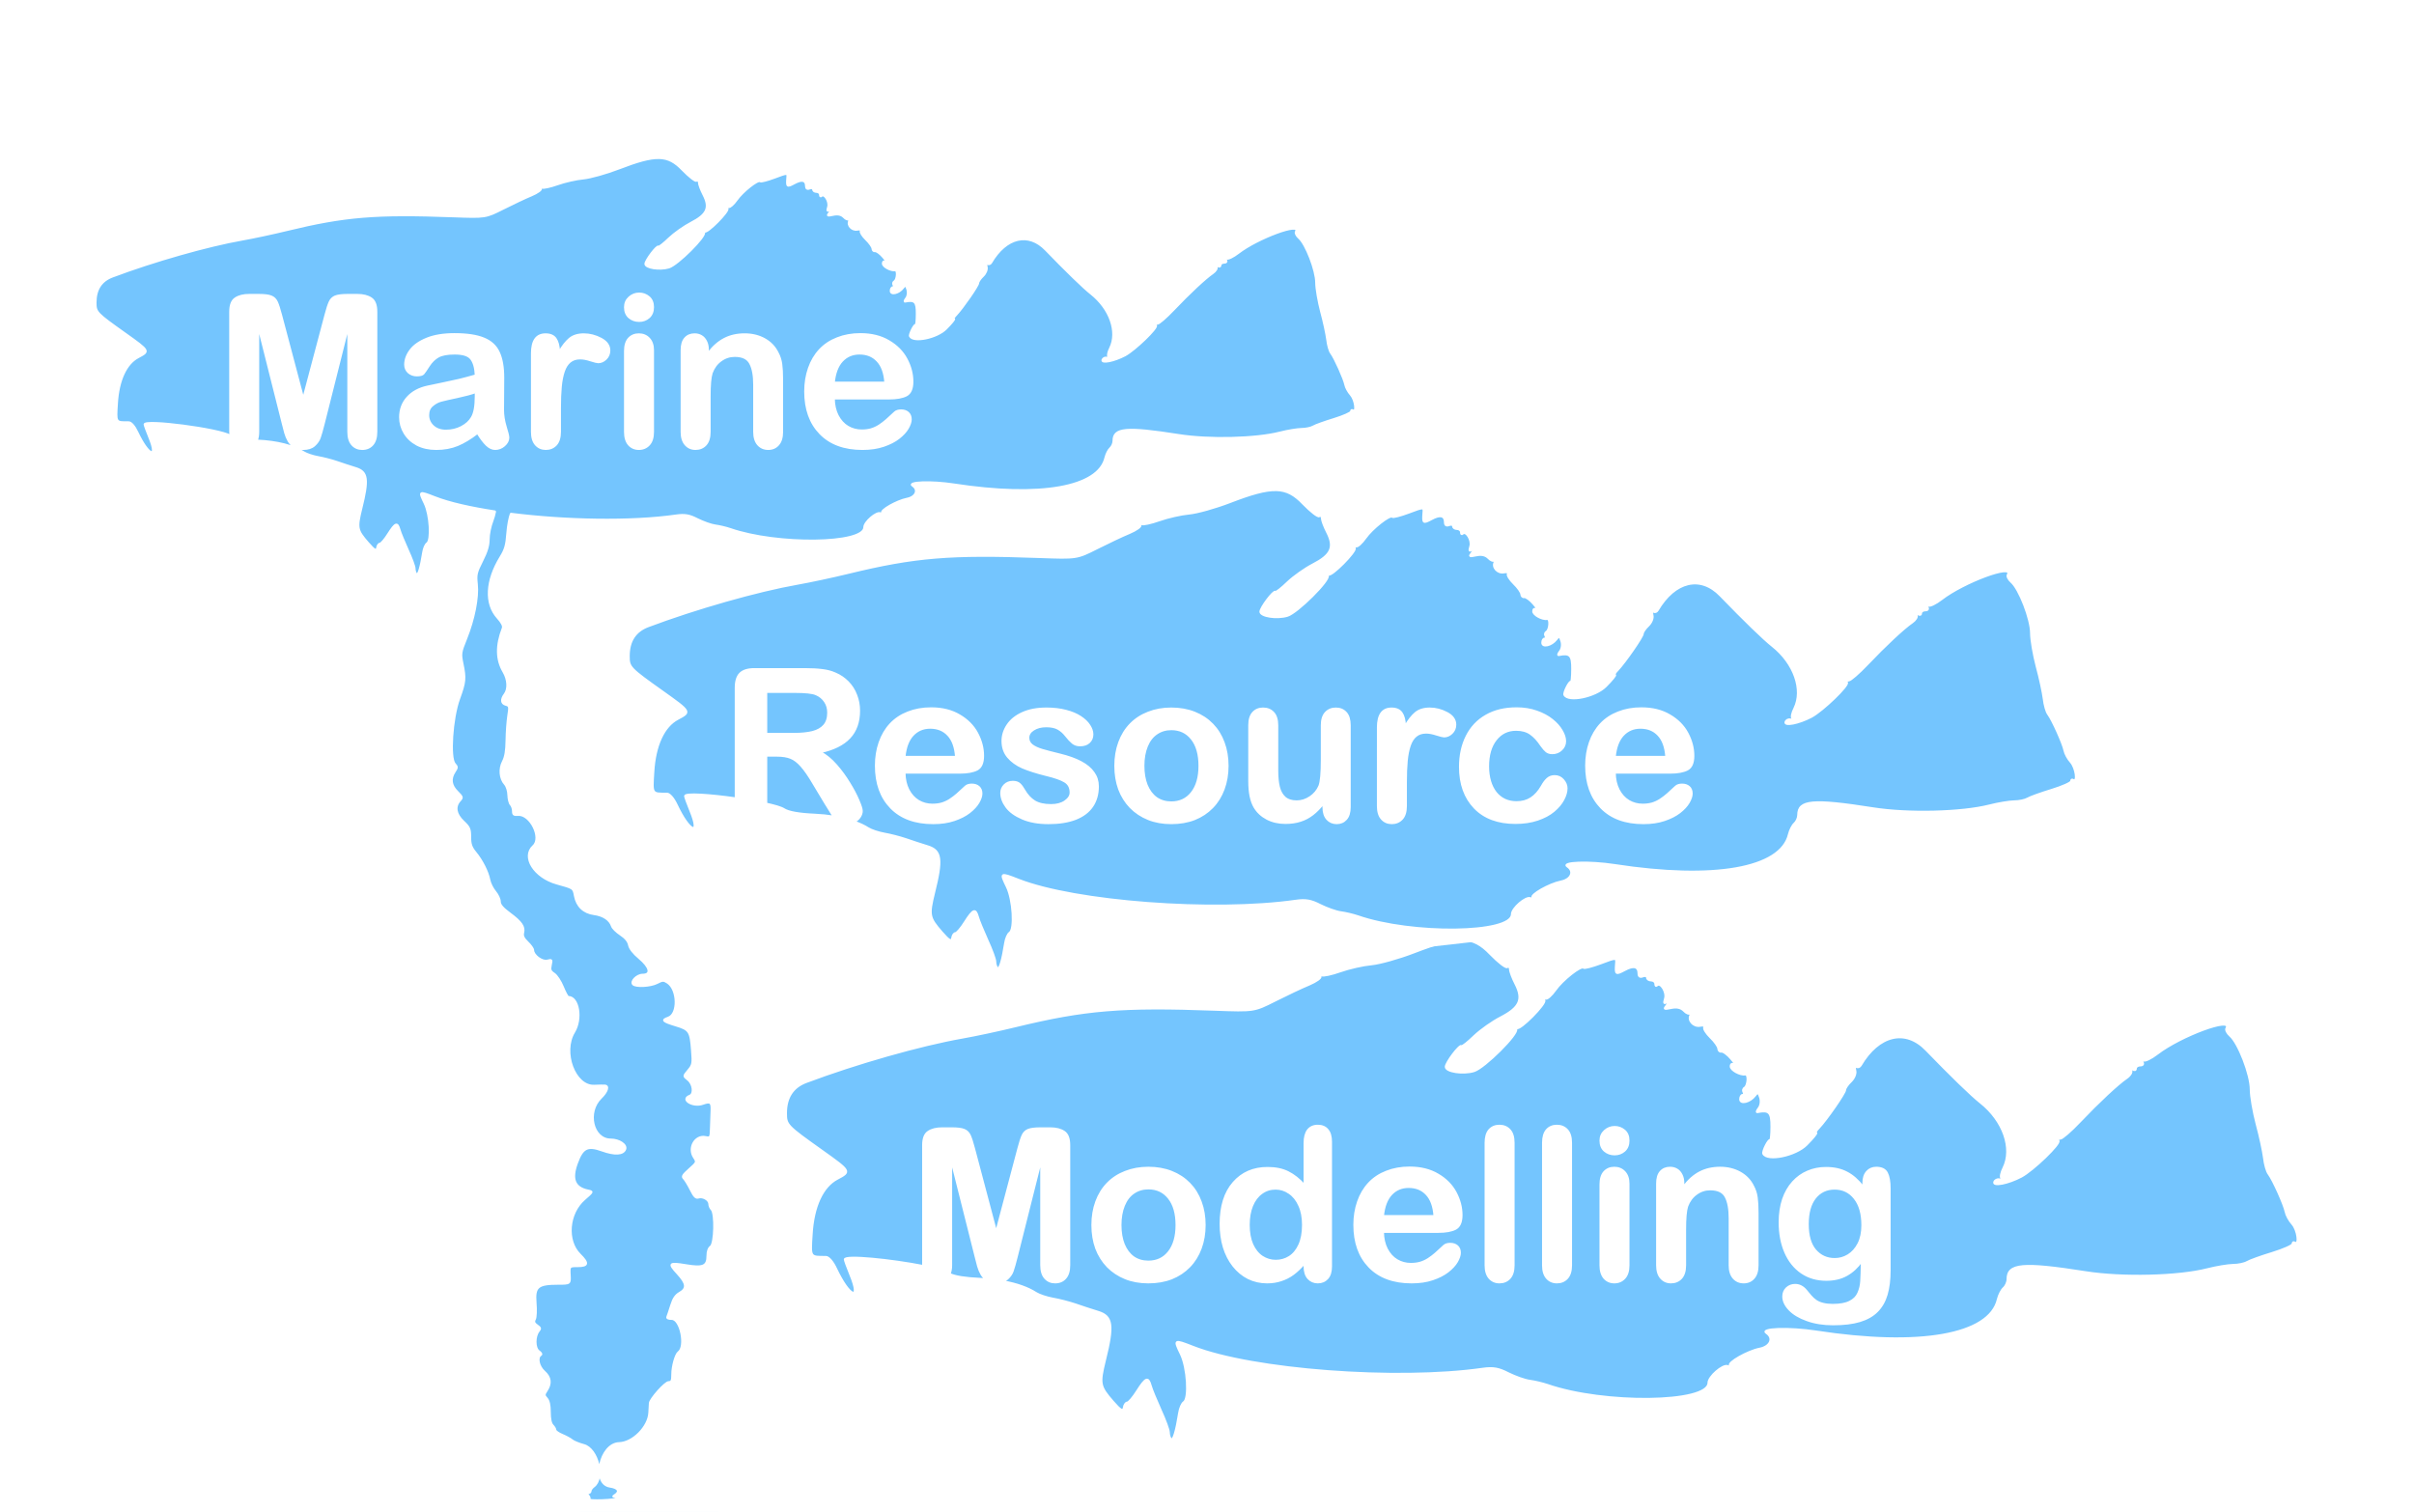 <?xml version="1.0" encoding="UTF-8" standalone="no"?>
<!-- Created with Inkscape (http://www.inkscape.org/) -->

<svg
   width="266.567mm"
   height="166.976mm"
   viewBox="0 0 266.566 166.976"
   version="1.1"
   id="svg5"
   inkscape:version="1.1.2 (b8e25be833, 2022-02-05)"
   sodipodi:docname="landing6.svg"
   xmlns:inkscape="http://www.inkscape.org/namespaces/inkscape"
   xmlns:sodipodi="http://sodipodi.sourceforge.net/DTD/sodipodi-0.dtd"
   xmlns="http://www.w3.org/2000/svg"
   xmlns:svg="http://www.w3.org/2000/svg">
  <sodipodi:namedview
     id="namedview7"
     pagecolor="#ffffff"
     bordercolor="#666666"
     borderopacity="1.0"
     inkscape:pageshadow="2"
     inkscape:pageopacity="0.0"
     inkscape:pagecheckerboard="0"
     inkscape:document-units="mm"
     showgrid="false"
     inkscape:zoom="1.028011"
     inkscape:cx="1035.0084"
     inkscape:cy="396.39654"
     inkscape:window-width="1920"
     inkscape:window-height="991"
     inkscape:window-x="-9"
     inkscape:window-y="-9"
     inkscape:window-maximized="1"
     inkscape:current-layer="layer1" />
  <defs
     id="defs2">
    <filter
       id="fx0"
       x="-21"
       y="-29.7"
       width="252"
       height="356.4"
       filterUnits="userSpaceOnUse"
       primitiveUnits="userSpaceOnUse">
      <feComponentTransfer
         color-interpolation-filters="sRGB"
         id="feComponentTransfer1163">
        <feFuncR
           type="discrete"
           tableValues="0 0"
           id="feFuncR1155" />
        <feFuncG
           type="discrete"
           tableValues="0 0"
           id="feFuncG1157" />
        <feFuncB
           type="discrete"
           tableValues="0 0"
           id="feFuncB1159" />
        <feFuncA
           type="linear"
           slope="0.431"
           intercept="0"
           id="feFuncA1161" />
      </feComponentTransfer>
      <feGaussianBlur
         stdDeviation="1.25 1.25"
         id="feGaussianBlur1165" />
    </filter>
    <clipPath
       id="clip1">
      <rect
         x="455"
         y="276"
         width="32"
         height="128"
         id="rect1168" />
    </clipPath>
    <clipPath
       id="clip2">
      <rect
         x="455"
         y="276"
         width="32"
         height="128"
         id="rect1171" />
    </clipPath>
    <clipPath
       id="clip3">
      <rect
         x="455"
         y="276"
         width="32"
         height="128"
         id="rect1174" />
    </clipPath>
    <clipPath
       id="clip4">
      <rect
         x="306"
         y="295"
         width="129"
         height="40"
         id="rect1177" />
    </clipPath>
    <clipPath
       id="clip5">
      <rect
         x="306"
         y="295"
         width="129"
         height="40"
         id="rect1180" />
    </clipPath>
    <clipPath
       id="clip6">
      <rect
         x="306"
         y="295"
         width="129"
         height="40"
         id="rect1183" />
    </clipPath>
    <clipPath
       id="clip7">
      <rect
         x="59"
         y="49"
         width="383"
         height="89"
         id="rect1186" />
    </clipPath>
    <clipPath
       id="clip8">
      <rect
         x="483"
         y="359"
         width="56"
         height="46"
         id="rect1189" />
    </clipPath>
    <clipPath
       id="clip9">
      <rect
         x="483"
         y="359"
         width="56"
         height="46"
         id="rect1192" />
    </clipPath>
    <clipPath
       id="clip10">
      <rect
         x="483"
         y="359"
         width="56"
         height="46"
         id="rect1195" />
    </clipPath>
    <clipPath
       id="clip11">
      <rect
         x="188"
         y="336"
         width="50"
         height="49"
         id="rect1198" />
    </clipPath>
    <clipPath
       id="clip12">
      <rect
         x="188"
         y="336"
         width="50"
         height="49"
         id="rect1201" />
    </clipPath>
    <clipPath
       id="clip13">
      <rect
         x="188"
         y="336"
         width="50"
         height="49"
         id="rect1204" />
    </clipPath>
    <clipPath
       id="clip14">
      <rect
         x="112"
         y="238"
         width="37"
         height="53"
         id="rect1207" />
    </clipPath>
    <clipPath
       id="clip15">
      <rect
         x="112"
         y="238"
         width="37"
         height="53"
         id="rect1210" />
    </clipPath>
    <clipPath
       id="clip16">
      <rect
         x="112"
         y="238"
         width="37"
         height="53"
         id="rect1213" />
    </clipPath>
    <clipPath
       id="clip17">
      <rect
         x="277"
         y="363"
         width="143"
         height="48"
         id="rect1216" />
    </clipPath>
    <clipPath
       id="clip18">
      <rect
         x="277"
         y="363"
         width="143"
         height="48"
         id="rect1219" />
    </clipPath>
    <clipPath
       id="clip19">
      <rect
         x="277"
         y="363"
         width="143"
         height="48"
         id="rect1222" />
    </clipPath>
    <filter
       style="color-interpolation-filters:sRGB;"
       inkscape:label="Drop Shadow"
       id="filter13833"
       x="-0.078"
       y="-0.251"
       width="1.149"
       height="1.493">
      <feFlood
         flood-opacity="1"
         flood-color="rgb(0,0,0)"
         result="flood"
         id="feFlood13823" />
      <feComposite
         in="flood"
         in2="SourceGraphic"
         operator="out"
         result="composite1"
         id="feComposite13825" />
      <feGaussianBlur
         in="composite1"
         stdDeviation="4.2"
         result="blur"
         id="feGaussianBlur13827" />
      <feOffset
         dx="-1.94289e-16"
         dy="-1.08247e-15"
         result="offset"
         id="feOffset13829" />
      <feComposite
         in="offset"
         in2="SourceGraphic"
         operator="atop"
         result="composite2"
         id="feComposite13831" />
    </filter>
    <filter
       style="color-interpolation-filters:sRGB;"
       inkscape:label="Drop Shadow"
       id="filter13991"
       x="-0.078"
       y="-0.251"
       width="1.149"
       height="1.493">
      <feFlood
         flood-opacity="1"
         flood-color="rgb(0,0,0)"
         result="flood"
         id="feFlood13981" />
      <feComposite
         in="flood"
         in2="SourceGraphic"
         operator="out"
         result="composite1"
         id="feComposite13983" />
      <feGaussianBlur
         in="composite1"
         stdDeviation="4.2"
         result="blur"
         id="feGaussianBlur13985" />
      <feOffset
         dx="-1.94289e-16"
         dy="-1.08247e-15"
         result="offset"
         id="feOffset13987" />
      <feComposite
         in="offset"
         in2="SourceGraphic"
         operator="atop"
         result="composite2"
         id="feComposite13989" />
    </filter>
    <filter
       style="color-interpolation-filters:sRGB;"
       inkscape:label="Drop Shadow"
       id="filter14351"
       x="-0.052"
       y="-0.062"
       width="1.104"
       height="1.113">
      <feFlood
         flood-opacity="1"
         flood-color="rgb(0,0,0)"
         result="flood"
         id="feFlood14341" />
      <feComposite
         in="flood"
         in2="SourceGraphic"
         operator="in"
         result="composite1"
         id="feComposite14343" />
      <feGaussianBlur
         in="composite1"
         stdDeviation="1.2"
         result="blur"
         id="feGaussianBlur14345" />
      <feOffset
         dx="-1.94289e-16"
         dy="-1.08247e-15"
         result="offset"
         id="feOffset14347" />
      <feComposite
         in="SourceGraphic"
         in2="offset"
         operator="over"
         result="composite2"
         id="feComposite14349" />
    </filter>
    <filter
       style="color-interpolation-filters:sRGB;"
       inkscape:label="Drop Shadow"
       id="filter15131"
       x="-0.105"
       y="-0.026"
       width="1.222"
       height="1.055">
      <feFlood
         flood-opacity="1"
         flood-color="rgb(0,0,0)"
         result="flood"
         id="feFlood15121" />
      <feComposite
         in="flood"
         in2="SourceGraphic"
         operator="out"
         result="composite1"
         id="feComposite15123" />
      <feGaussianBlur
         in="composite1"
         stdDeviation="1.4"
         result="blur"
         id="feGaussianBlur15125" />
      <feOffset
         dx="0.4"
         dy="0.4"
         result="offset"
         id="feOffset15127" />
      <feComposite
         in="offset"
         in2="SourceGraphic"
         operator="atop"
         result="composite2"
         id="feComposite15129" />
    </filter>
    <filter
       style="color-interpolation-filters:sRGB;"
       inkscape:label="Drop Shadow"
       id="filter15831"
       x="-0.058"
       y="-0.053"
       width="1.116"
       height="1.106">
      <feFlood
         flood-opacity="1"
         flood-color="rgb(0,0,0)"
         result="flood"
         id="feFlood15821" />
      <feComposite
         in="flood"
         in2="SourceGraphic"
         operator="out"
         result="composite1"
         id="feComposite15823" />
      <feGaussianBlur
         in="composite1"
         stdDeviation="8.3"
         result="blur"
         id="feGaussianBlur15825" />
      <feOffset
         dx="0"
         dy="0"
         result="offset"
         id="feOffset15827" />
      <feComposite
         in="offset"
         in2="SourceGraphic"
         operator="atop"
         result="composite2"
         id="feComposite15829" />
    </filter>
    <filter
       style="color-interpolation-filters:sRGB;"
       inkscape:label="Drop Shadow"
       id="filter16451"
       x="-0.144"
       y="-0.21"
       width="1.287"
       height="1.419">
      <feFlood
         flood-opacity="1"
         flood-color="rgb(0,0,0)"
         result="flood"
         id="feFlood16441" />
      <feComposite
         in="flood"
         in2="SourceGraphic"
         operator="out"
         result="composite1"
         id="feComposite16443" />
      <feGaussianBlur
         in="composite1"
         stdDeviation="3.6"
         result="blur"
         id="feGaussianBlur16445" />
      <feOffset
         dx="0"
         dy="0"
         result="offset"
         id="feOffset16447" />
      <feComposite
         in="offset"
         in2="SourceGraphic"
         operator="atop"
         result="composite2"
         id="feComposite16449" />
    </filter>
    <clipPath
       id="clip4-0">
      <rect
         x="306"
         y="295"
         width="129"
         height="40"
         id="rect1177-3" />
    </clipPath>
    <filter
       style="color-interpolation-filters:sRGB"
       inkscape:label="Drop Shadow"
       id="filter13991-8"
       x="-0.078"
       y="-0.251"
       width="1.149"
       height="1.493">
      <feFlood
         flood-opacity="1"
         flood-color="rgb(0,0,0)"
         result="flood"
         id="feFlood13981-9" />
      <feComposite
         in="flood"
         in2="SourceGraphic"
         operator="out"
         result="composite1"
         id="feComposite13983-2" />
      <feGaussianBlur
         in="composite1"
         stdDeviation="4.2"
         result="blur"
         id="feGaussianBlur13985-6" />
      <feOffset
         dx="-1.94289e-16"
         dy="-1.08247e-15"
         result="offset"
         id="feOffset13987-0" />
      <feComposite
         in="offset"
         in2="SourceGraphic"
         operator="atop"
         result="composite2"
         id="feComposite13989-4" />
    </filter>
    <clipPath
       id="clip5-7">
      <rect
         x="306"
         y="295"
         width="129"
         height="40"
         id="rect1180-1" />
    </clipPath>
    <clipPath
       id="clip6-5">
      <rect
         x="306"
         y="295"
         width="129"
         height="40"
         id="rect1183-8" />
    </clipPath>
    <clipPath
       id="clip4-08">
      <rect
         x="306"
         y="295"
         width="129"
         height="40"
         id="rect1177-7" />
    </clipPath>
    <filter
       style="color-interpolation-filters:sRGB"
       inkscape:label="Drop Shadow"
       id="filter13991-9"
       x="-0.078"
       y="-0.251"
       width="1.149"
       height="1.493">
      <feFlood
         flood-opacity="1"
         flood-color="rgb(0,0,0)"
         result="flood"
         id="feFlood13981-98" />
      <feComposite
         in="flood"
         in2="SourceGraphic"
         operator="out"
         result="composite1"
         id="feComposite13983-0" />
      <feGaussianBlur
         in="composite1"
         stdDeviation="4.2"
         result="blur"
         id="feGaussianBlur13985-5" />
      <feOffset
         dx="-1.94289e-16"
         dy="-1.08247e-15"
         result="offset"
         id="feOffset13987-4" />
      <feComposite
         in="offset"
         in2="SourceGraphic"
         operator="atop"
         result="composite2"
         id="feComposite13989-5" />
    </filter>
    <clipPath
       id="clip5-9">
      <rect
         x="306"
         y="295"
         width="129"
         height="40"
         id="rect1180-6" />
    </clipPath>
    <clipPath
       id="clip6-3">
      <rect
         x="306"
         y="295"
         width="129"
         height="40"
         id="rect1183-7" />
    </clipPath>
    <filter
       style="color-interpolation-filters:sRGB;"
       inkscape:label="Drop Shadow"
       id="filter9545"
       x="-0.115"
       y="-0.505"
       width="1.231"
       height="2.011">
      <feFlood
         flood-opacity="1"
         flood-color="rgb(0,0,0)"
         result="flood"
         id="feFlood9535" />
      <feComposite
         in="flood"
         in2="SourceGraphic"
         operator="in"
         result="composite1"
         id="feComposite9537" />
      <feGaussianBlur
         in="composite1"
         stdDeviation="3.6"
         result="blur"
         id="feGaussianBlur9539" />
      <feOffset
         dx="0"
         dy="-2.77556e-17"
         result="offset"
         id="feOffset9541" />
      <feComposite
         in="SourceGraphic"
         in2="offset"
         operator="over"
         result="composite2"
         id="feComposite9543" />
    </filter>
    <filter
       style="color-interpolation-filters:sRGB;"
       inkscape:label="Drop Shadow"
       id="filter9575"
       x="-0.082"
       y="-0.51"
       width="1.164"
       height="2.019">
      <feFlood
         flood-opacity="1"
         flood-color="rgb(0,0,0)"
         result="flood"
         id="feFlood9565" />
      <feComposite
         in="flood"
         in2="SourceGraphic"
         operator="in"
         result="composite1"
         id="feComposite9567" />
      <feGaussianBlur
         in="composite1"
         stdDeviation="3.6"
         result="blur"
         id="feGaussianBlur9569" />
      <feOffset
         dx="0"
         dy="-2.77556e-17"
         result="offset"
         id="feOffset9571" />
      <feComposite
         in="SourceGraphic"
         in2="offset"
         operator="over"
         result="composite2"
         id="feComposite9573" />
    </filter>
    <filter
       style="color-interpolation-filters:sRGB;"
       inkscape:label="Drop Shadow"
       id="filter9605"
       x="-2.784"
       y="-0.685"
       width="6.568"
       height="2.369">
      <feFlood
         flood-opacity="1"
         flood-color="rgb(0,0,0)"
         result="flood"
         id="feFlood9595" />
      <feComposite
         in="flood"
         in2="SourceGraphic"
         operator="in"
         result="composite1"
         id="feComposite9597" />
      <feGaussianBlur
         in="composite1"
         stdDeviation="3.6"
         result="blur"
         id="feGaussianBlur9599" />
      <feOffset
         dx="0"
         dy="-2.77556e-17"
         result="offset"
         id="feOffset9601" />
      <feComposite
         in="SourceGraphic"
         in2="offset"
         operator="over"
         result="composite2"
         id="feComposite9603" />
    </filter>
    <clipPath
       id="clip4-08-2">
      <rect
         x="306"
         y="295"
         width="129"
         height="40"
         id="rect1177-7-4" />
    </clipPath>
    <filter
       style="color-interpolation-filters:sRGB"
       inkscape:label="Drop Shadow"
       id="filter13991-9-3"
       x="-0.078"
       y="-0.251"
       width="1.149"
       height="1.493">
      <feFlood
         flood-opacity="1"
         flood-color="rgb(0,0,0)"
         result="flood"
         id="feFlood13981-98-5" />
      <feComposite
         in="flood"
         in2="SourceGraphic"
         operator="out"
         result="composite1"
         id="feComposite13983-0-3" />
      <feGaussianBlur
         in="composite1"
         stdDeviation="4.2"
         result="blur"
         id="feGaussianBlur13985-5-2" />
      <feOffset
         dx="-1.94289e-16"
         dy="-1.08247e-15"
         result="offset"
         id="feOffset13987-4-6" />
      <feComposite
         in="offset"
         in2="SourceGraphic"
         operator="atop"
         result="composite2"
         id="feComposite13989-5-1" />
    </filter>
    <clipPath
       id="clip5-9-8">
      <rect
         x="306"
         y="295"
         width="129"
         height="40"
         id="rect1180-6-7" />
    </clipPath>
    <clipPath
       id="clip6-3-4">
      <rect
         x="306"
         y="295"
         width="129"
         height="40"
         id="rect1183-7-8" />
    </clipPath>
    <filter
       style="color-interpolation-filters:sRGB;"
       inkscape:label="Drop Shadow"
       id="filter10666"
       x="-0.107"
       y="-0.346"
       width="1.209"
       height="1.683">
      <feFlood
         flood-opacity="1"
         flood-color="rgb(255,255,255)"
         result="flood"
         id="feFlood10656" />
      <feComposite
         in="flood"
         in2="SourceGraphic"
         operator="in"
         result="composite1"
         id="feComposite10658" />
      <feGaussianBlur
         in="composite1"
         stdDeviation="5.8"
         result="blur"
         id="feGaussianBlur10660" />
      <feOffset
         dx="0"
         dy="-2.77556e-17"
         result="offset"
         id="feOffset10662" />
      <feComposite
         in="offset"
         in2="SourceGraphic"
         operator="out"
         result="composite2"
         id="feComposite10664" />
    </filter>
    <clipPath
       id="clip4-08-9">
      <rect
         x="306"
         y="295"
         width="129"
         height="40"
         id="rect1177-7-1" />
    </clipPath>
    <filter
       style="color-interpolation-filters:sRGB"
       inkscape:label="Drop Shadow"
       id="filter13991-9-30"
       x="-0.078"
       y="-0.251"
       width="1.149"
       height="1.493">
      <feFlood
         flood-opacity="1"
         flood-color="rgb(0,0,0)"
         result="flood"
         id="feFlood13981-98-4" />
      <feComposite
         in="flood"
         in2="SourceGraphic"
         operator="out"
         result="composite1"
         id="feComposite13983-0-7" />
      <feGaussianBlur
         in="composite1"
         stdDeviation="4.2"
         result="blur"
         id="feGaussianBlur13985-5-9" />
      <feOffset
         dx="-1.94289e-16"
         dy="-1.08247e-15"
         result="offset"
         id="feOffset13987-4-2" />
      <feComposite
         in="offset"
         in2="SourceGraphic"
         operator="atop"
         result="composite2"
         id="feComposite13989-5-8" />
    </filter>
    <clipPath
       id="clip5-9-1">
      <rect
         x="306"
         y="295"
         width="129"
         height="40"
         id="rect1180-6-3" />
    </clipPath>
    <clipPath
       id="clip6-3-5">
      <rect
         x="306"
         y="295"
         width="129"
         height="40"
         id="rect1183-7-3" />
    </clipPath>
    <clipPath
       id="clip4-08-9-3">
      <rect
         x="306"
         y="295"
         width="129"
         height="40"
         id="rect1177-7-1-7" />
    </clipPath>
    <filter
       style="color-interpolation-filters:sRGB"
       inkscape:label="Drop Shadow"
       id="filter13991-9-30-6"
       x="-0.078"
       y="-0.251"
       width="1.149"
       height="1.493">
      <feFlood
         flood-opacity="1"
         flood-color="rgb(0,0,0)"
         result="flood"
         id="feFlood13981-98-4-1" />
      <feComposite
         in="flood"
         in2="SourceGraphic"
         operator="out"
         result="composite1"
         id="feComposite13983-0-7-1" />
      <feGaussianBlur
         in="composite1"
         stdDeviation="4.2"
         result="blur"
         id="feGaussianBlur13985-5-9-1" />
      <feOffset
         dx="-1.94289e-16"
         dy="-1.08247e-15"
         result="offset"
         id="feOffset13987-4-2-0" />
      <feComposite
         in="offset"
         in2="SourceGraphic"
         operator="atop"
         result="composite2"
         id="feComposite13989-5-8-0" />
    </filter>
    <clipPath
       id="clip5-9-1-6">
      <rect
         x="306"
         y="295"
         width="129"
         height="40"
         id="rect1180-6-3-5" />
    </clipPath>
    <clipPath
       id="clip6-3-5-1">
      <rect
         x="306"
         y="295"
         width="129"
         height="40"
         id="rect1183-7-3-2" />
    </clipPath>
    <clipPath
       id="clip4-5">
      <rect
         x="306"
         y="295"
         width="129"
         height="40"
         id="rect1177-0" />
    </clipPath>
    <filter
       style="color-interpolation-filters:sRGB"
       inkscape:label="Drop Shadow"
       id="filter13991-91"
       x="-0.078"
       y="-0.251"
       width="1.149"
       height="1.493">
      <feFlood
         flood-opacity="1"
         flood-color="rgb(0,0,0)"
         result="flood"
         id="feFlood13981-7" />
      <feComposite
         in="flood"
         in2="SourceGraphic"
         operator="out"
         result="composite1"
         id="feComposite13983-5" />
      <feGaussianBlur
         in="composite1"
         stdDeviation="4.2"
         result="blur"
         id="feGaussianBlur13985-4" />
      <feOffset
         dx="-1.94289e-16"
         dy="-1.08247e-15"
         result="offset"
         id="feOffset13987-08" />
      <feComposite
         in="offset"
         in2="SourceGraphic"
         operator="atop"
         result="composite2"
         id="feComposite13989-8" />
    </filter>
    <clipPath
       id="clip5-6">
      <rect
         x="306"
         y="295"
         width="129"
         height="40"
         id="rect1180-4" />
    </clipPath>
    <clipPath
       id="clip6-8">
      <rect
         x="306"
         y="295"
         width="129"
         height="40"
         id="rect1183-3" />
    </clipPath>
    <clipPath
       id="clip4-9">
      <rect
         x="306"
         y="295"
         width="129"
         height="40"
         id="rect1177-04" />
    </clipPath>
    <filter
       style="color-interpolation-filters:sRGB"
       inkscape:label="Drop Shadow"
       id="filter13991-2"
       x="-0.078"
       y="-0.251"
       width="1.149"
       height="1.493">
      <feFlood
         flood-opacity="1"
         flood-color="rgb(0,0,0)"
         result="flood"
         id="feFlood13981-4" />
      <feComposite
         in="flood"
         in2="SourceGraphic"
         operator="out"
         result="composite1"
         id="feComposite13983-4" />
      <feGaussianBlur
         in="composite1"
         stdDeviation="4.2"
         result="blur"
         id="feGaussianBlur13985-1" />
      <feOffset
         dx="-1.94289e-16"
         dy="-1.08247e-15"
         result="offset"
         id="feOffset13987-8" />
      <feComposite
         in="offset"
         in2="SourceGraphic"
         operator="atop"
         result="composite2"
         id="feComposite13989-83" />
    </filter>
    <clipPath
       id="clip5-1">
      <rect
         x="306"
         y="295"
         width="129"
         height="40"
         id="rect1180-7" />
    </clipPath>
    <clipPath
       id="clip6-9">
      <rect
         x="306"
         y="295"
         width="129"
         height="40"
         id="rect1183-2" />
    </clipPath>
    <clipPath
       id="clip4-0-7">
      <rect
         x="306"
         y="295"
         width="129"
         height="40"
         id="rect1177-3-9" />
    </clipPath>
    <filter
       style="color-interpolation-filters:sRGB"
       inkscape:label="Drop Shadow"
       id="filter13991-8-3"
       x="-0.078"
       y="-0.251"
       width="1.149"
       height="1.493">
      <feFlood
         flood-opacity="1"
         flood-color="rgb(0,0,0)"
         result="flood"
         id="feFlood13981-9-3" />
      <feComposite
         in="flood"
         in2="SourceGraphic"
         operator="out"
         result="composite1"
         id="feComposite13983-2-7" />
      <feGaussianBlur
         in="composite1"
         stdDeviation="4.2"
         result="blur"
         id="feGaussianBlur13985-6-7" />
      <feOffset
         dx="-1.94289e-16"
         dy="-1.08247e-15"
         result="offset"
         id="feOffset13987-0-9" />
      <feComposite
         in="offset"
         in2="SourceGraphic"
         operator="atop"
         result="composite2"
         id="feComposite13989-4-3" />
    </filter>
    <clipPath
       id="clip5-7-5">
      <rect
         x="306"
         y="295"
         width="129"
         height="40"
         id="rect1180-1-8" />
    </clipPath>
    <clipPath
       id="clip6-5-9">
      <rect
         x="306"
         y="295"
         width="129"
         height="40"
         id="rect1183-8-3" />
    </clipPath>
    <clipPath
       id="clip4-55">
      <rect
         x="306"
         y="295"
         width="129"
         height="40"
         id="rect1177-06" />
    </clipPath>
    <filter
       style="color-interpolation-filters:sRGB"
       inkscape:label="Drop Shadow"
       id="filter13991-89"
       x="-0.079"
       y="-0.251"
       width="1.158"
       height="1.501">
      <feFlood
         flood-opacity="1"
         flood-color="rgb(0,0,0)"
         result="flood"
         id="feFlood13981-3" />
      <feComposite
         in="flood"
         in2="SourceGraphic"
         operator="out"
         result="composite1"
         id="feComposite13983-3" />
      <feGaussianBlur
         in="composite1"
         stdDeviation="4.2"
         result="blur"
         id="feGaussianBlur13985-7" />
      <feOffset
         dx="-1.94289e-16"
         dy="-1.08247e-15"
         result="offset"
         id="feOffset13987-2" />
      <feComposite
         in="offset"
         in2="SourceGraphic"
         operator="atop"
         result="composite2"
         id="feComposite13989-7" />
    </filter>
    <clipPath
       id="clip5-5">
      <rect
         x="306"
         y="295"
         width="129"
         height="40"
         id="rect1180-5" />
    </clipPath>
    <clipPath
       id="clip6-57">
      <rect
         x="306"
         y="295"
         width="129"
         height="40"
         id="rect1183-4" />
    </clipPath>
    <filter
       style="color-interpolation-filters:sRGB;"
       inkscape:label="Drop Shadow"
       id="filter6689"
       x="-0.052"
       y="-0.144"
       width="1.134"
       height="1.346">
      <feFlood
         flood-opacity="1"
         flood-color="rgb(0,0,0)"
         result="flood"
         id="feFlood6679" />
      <feComposite
         in="flood"
         in2="SourceGraphic"
         operator="in"
         result="composite1"
         id="feComposite6681" />
      <feGaussianBlur
         in="composite1"
         stdDeviation="4.7"
         result="blur"
         id="feGaussianBlur6683" />
      <feOffset
         dx="6.7"
         dy="4.8"
         result="offset"
         id="feOffset6685" />
      <feComposite
         in="SourceGraphic"
         in2="offset"
         operator="over"
         result="composite2"
         id="feComposite6687" />
    </filter>
    <filter
       style="color-interpolation-filters:sRGB;"
       inkscape:label="Drop Shadow"
       id="filter11603"
       x="-0.011"
       y="-0.018"
       width="1.029"
       height="1.042">
      <feFlood
         flood-opacity="1"
         flood-color="rgb(0,0,0)"
         result="flood"
         id="feFlood11593" />
      <feComposite
         in="flood"
         in2="SourceGraphic"
         operator="in"
         result="composite1"
         id="feComposite11595" />
      <feGaussianBlur
         in="composite1"
         stdDeviation="4.7"
         result="blur"
         id="feGaussianBlur11597" />
      <feOffset
         dx="6.7"
         dy="4.8"
         result="offset"
         id="feOffset11599" />
      <feComposite
         in="SourceGraphic"
         in2="offset"
         operator="over"
         result="composite2"
         id="feComposite11601" />
    </filter>
    <clipPath
       id="clip1-1">
      <rect
         x="455"
         y="276"
         width="32"
         height="128"
         id="rect1168-2" />
    </clipPath>
    <clipPath
       id="clip2-0">
      <rect
         x="455"
         y="276"
         width="32"
         height="128"
         id="rect1171-5" />
    </clipPath>
    <clipPath
       id="clip3-7">
      <rect
         x="455"
         y="276"
         width="32"
         height="128"
         id="rect1174-6" />
    </clipPath>
    <clipPath
       id="clip1-1-0">
      <rect
         x="455"
         y="276"
         width="32"
         height="128"
         id="rect1168-2-9" />
    </clipPath>
    <clipPath
       id="clip2-0-1">
      <rect
         x="455"
         y="276"
         width="32"
         height="128"
         id="rect1171-5-3" />
    </clipPath>
    <clipPath
       id="clip3-7-5">
      <rect
         x="455"
         y="276"
         width="32"
         height="128"
         id="rect1174-6-2" />
    </clipPath>
    <clipPath
       id="clip1-1-0-4">
      <rect
         x="455"
         y="276"
         width="32"
         height="128"
         id="rect1168-2-9-2" />
    </clipPath>
    <clipPath
       id="clip2-0-1-3">
      <rect
         x="455"
         y="276"
         width="32"
         height="128"
         id="rect1171-5-3-8" />
    </clipPath>
    <clipPath
       id="clip3-7-5-9">
      <rect
         x="455"
         y="276"
         width="32"
         height="128"
         id="rect1174-6-2-6" />
    </clipPath>
  </defs>
  <g
     inkscape:groupmode="layer"
     id="layer2"
     inkscape:label="Layer 2"
     transform="translate(28.864,24.711)"
     style="display:inline" />
  <g
     inkscape:label="Layer 1"
     inkscape:groupmode="layer"
     id="layer1"
     transform="translate(28.434,-42.748)"
     style="display:inline">
    <rect
       style="opacity:1;fill:#74c5fe;fill-opacity:1;stroke:none;stroke-width:0.184;stroke-linecap:round;stroke-linejoin:bevel;stroke-opacity:1"
       id="rect11867"
       width="157.494"
       height="46.207"
       x="-39.838"
       y="63.702"
       ry="23.103"
       transform="matrix(0.994,-0.112,0.146,0.989,0,0)" />
    <rect
       style="display:inline;fill:#74c5fe;fill-opacity:1;stroke:none;stroke-width:0.184;stroke-linecap:round;stroke-linejoin:bevel;stroke-opacity:1"
       id="rect11867-20"
       width="157.494"
       height="46.207"
       x="-215.993"
       y="-6.85"
       ry="23.103"
       transform="matrix(-0.146,-0.989,0.984,-0.18,0,0)" />
    <rect
       style="display:inline;fill:#74c5fe;fill-opacity:1;stroke:none;stroke-width:0.211;stroke-linecap:round;stroke-linejoin:bevel;stroke-opacity:1"
       id="rect11867-2"
       width="180.297"
       height="52.897"
       x="13.328"
       y="107.521"
       ry="26.448"
       transform="matrix(0.994,-0.112,0.146,0.989,0,0)" />
    <rect
       style="display:inline;fill:#74c5fe;fill-opacity:1;stroke:none;stroke-width:0.211;stroke-linecap:round;stroke-linejoin:bevel;stroke-opacity:1"
       id="rect11867-2-2"
       width="180.297"
       height="52.897"
       x="23.357"
       y="161.018"
       ry="26.448"
       transform="matrix(0.994,-0.112,0.146,0.989,0,0)" />
    <path
       id="rect9702"
       style="opacity:1;fill:#ffffff;fill-opacity:1;stroke:#ffffff;stroke-width:0.722;stroke-linecap:round;stroke-linejoin:bevel;stroke-opacity:1;filter:url(#filter11603)"
       d="M 2.947,-11.574 V 652.879 H 1045.713 V -11.574 Z M 292.596,69.494 c 3.915,0.085 6.669,1.71 9.719,4.906 2.743,2.829 5.362,4.874 5.854,4.543 0.532,-0.331 0.943,0.008 0.943,0.742 0,0.743 0.859,3.035 1.924,5.096 2.702,5.302 1.433,8.08 -5.117,11.463 -2.866,1.473 -7.002,4.387 -9.213,6.504 -2.17,2.104 -4.135,3.64 -4.34,3.412 -0.655,-0.648 -5.484,5.772 -5.484,7.223 0,1.764 5.976,2.683 9.824,1.523 3.603,-1.086 15.516,-12.935 14.615,-14.566 -0.328,-0.592 -0.245,-0.752 0.205,-0.344 0.983,0.932 10.235,-8.405 9.539,-9.586 -0.246,-0.468 -0.04,-0.725 0.492,-0.566 0.532,0.155 2.047,-1.198 3.316,-3.006 2.456,-3.499 8.882,-8.551 9.701,-7.68 0.287,0.283 2.949,-0.404 5.979,-1.533 5.445,-2.048 5.445,-2.048 5.24,0.154 -0.287,3.684 -0.082,3.838 2.988,2.189 3.152,-1.709 4.789,-1.301 4.789,1.197 0,0.975 0.574,1.353 1.475,0.988 0.819,-0.326 1.475,-0.142 1.475,0.395 0,0.537 0.654,0.988 1.432,0.988 0.778,0 1.434,0.522 1.434,1.184 0,0.653 0.245,0.89 0.613,0.551 1.187,-1.271 3.399,2.3 2.744,4.473 -0.491,1.649 -0.369,1.958 0.654,1.322 1.064,-0.691 1.064,-0.533 0,0.893 -1.228,1.55 -1.064,1.648 1.516,1.111 1.924,-0.412 3.357,-0.08 4.381,0.959 0.778,0.863 1.8,1.256 2.209,0.861 0.45,-0.395 0.45,-0.127 0.041,0.59 -1.024,1.85 1.106,4.206 3.398,3.738 1.024,-0.197 1.638,0.017 1.352,0.523 -0.287,0.494 0.696,2.074 2.17,3.512 1.474,1.425 2.701,3.156 2.701,3.848 0.041,0.691 0.532,1.172 1.064,1.061 0.614,-0.116 2.129,0.986 3.357,2.438 1.269,1.468 1.801,2.332 1.105,1.92 -0.737,-0.438 -1.229,-0.141 -1.229,0.734 0,1.309 3.275,3.104 5.117,2.82 1.105,-0.155 0.82,3.739 -0.244,4.473 -0.614,0.348 -0.779,1.057 -0.451,1.576 0.287,0.524 0.163,0.949 -0.287,0.949 -0.491,0 -0.859,0.687 -0.859,1.537 0,1.859 3.439,1.055 5.158,-1.199 0.942,-1.271 1.189,-1.172 1.762,0.648 0.368,1.224 0.163,2.804 -0.574,3.68 -0.655,0.833 -0.778,1.45 -0.328,1.352 4.012,-0.803 4.832,0.057 4.791,5.037 0,2.748 -0.246,4.807 -0.41,4.566 -0.532,-0.532 -2.783,3.95 -2.414,4.74 1.351,2.795 11.257,0.764 15.064,-3.1 2.252,-2.245 3.726,-4.092 3.316,-4.092 -0.368,0 -0.041,-0.75 0.9,-1.678 2.702,-2.864 9.131,-12.128 9.131,-13.201 0,-0.567 0.9,-1.877 2.006,-2.92 1.105,-1.069 1.759,-2.665 1.514,-3.695 -0.246,-1 -0.122,-1.576 0.369,-1.297 0.491,0.296 1.106,0.055 1.475,-0.537 6.223,-10.591 15.474,-12.764 22.639,-5.303 8.597,8.882 15.639,15.726 18.791,18.207 7.86,6.251 11.218,15.8 7.902,22.51 -0.819,1.58 -1.146,3.189 -0.736,3.58 0.368,0.399 0.081,0.58 -0.656,0.383 -0.737,-0.18 -1.555,0.24 -1.801,0.932 -0.532,1.649 4.79,0.618 9.416,-1.816 4.094,-2.189 13.797,-11.528 12.855,-12.455 -0.327,-0.365 -0.083,-0.678 0.613,-0.678 0.655,0 3.685,-2.624 6.715,-5.822 6.55,-6.899 13.183,-13.076 16.254,-15.176 1.228,-0.85 1.923,-2.004 1.596,-2.584 -0.368,-0.623 -0.163,-0.761 0.492,-0.34 0.614,0.395 1.105,0.241 1.105,-0.352 0,-0.588 0.654,-1.068 1.514,-1.068 0.901,0 1.228,-0.485 0.818,-1.172 -0.409,-0.661 -0.245,-0.889 0.287,-0.537 0.532,0.339 2.701,-0.708 4.789,-2.326 8.065,-6.221 26.285,-12.948 23.828,-8.801 -0.286,0.519 0.287,1.679 1.311,2.58 2.866,2.469 7.123,13.411 7.123,18.49 0,2.438 0.941,7.855 2.047,12.041 1.146,4.177 2.252,9.424 2.539,11.652 0.246,2.228 0.941,4.74 1.596,5.586 1.597,2.129 5.405,10.663 5.896,13.102 0.205,1.129 1.227,3.049 2.332,4.26 1.801,2.061 2.54,7.43 0.82,6.318 -0.409,-0.266 -0.738,-0.055 -0.738,0.494 2e-5,0.532 -3.152,1.932 -7,3.117 -3.889,1.185 -7.82,2.593 -8.721,3.143 -0.901,0.541 -3.07,0.991 -4.83,1 -1.719,0.017 -5.773,0.682 -8.967,1.498 -9.948,2.537 -29.354,3.019 -42.045,1.014 -21.78,-3.426 -27.061,-2.945 -27.061,2.443 0,1.043 -0.615,2.412 -1.352,3.061 -0.737,0.648 -1.637,2.408 -2.006,3.932 -2.866,12.326 -27.021,16.603 -62.844,11.086 -9.416,-1.451 -19.691,-1.082 -17.152,0.609 2.538,1.722 1.31,4.611 -2.334,5.328 -4.217,0.833 -11.301,4.854 -10.318,5.885 0.409,0.391 0.042,0.452 -0.736,0.143 -1.679,-0.691 -6.713,3.678 -6.713,5.82 0,7.011 -36.11,7.476 -55.598,0.723 -1.719,-0.58 -4.462,-1.242 -6.141,-1.457 -1.719,-0.223 -5.036,-1.408 -7.451,-2.605 -3.357,-1.739 -5.282,-2.066 -8.885,-1.555 -18.942,2.71 -46.097,2.126 -68.641,-0.727 -0.645,1.787 -1.254,5.04 -1.471,8.021 -0.371,5.054 -0.873,6.835 -2.818,9.994 -6.036,9.805 -6.506,19.402 -1.234,25.238 1.762,1.949 2.499,3.391 2.176,4.234 -2.802,7.261 -2.703,13.14 0.297,18.221 1.887,3.204 2.095,7.119 0.486,9.244 -1.619,2.143 -1.426,3.936 0.475,4.436 1.534,0.401 1.606,0.714 1.008,4.51 -0.357,2.245 -0.688,6.845 -0.732,10.229 -0.058,4.319 -0.493,6.928 -1.473,8.768 -1.609,3.04 -1.254,7.138 0.82,9.43 0.755,0.833 1.371,2.803 1.412,4.514 0.044,1.67 0.495,3.453 1.002,3.963 0.507,0.51 0.926,1.728 0.926,2.707 0,1.473 0.37,1.751 2.139,1.615 5.098,-0.388 9.978,9.512 6.318,12.824 -4.975,4.503 0.378,13.046 9.809,15.658 6.941,1.921 6.828,1.85 7.434,5.07 0.816,4.346 3.644,7.05 7.977,7.625 3.823,0.507 6.59,2.367 7.42,4.979 0.258,0.813 1.853,2.393 3.543,3.512 2.075,1.371 3.227,2.782 3.533,4.326 0.292,1.469 1.801,3.411 4.205,5.424 4.544,3.802 5.203,6.836 1.486,6.836 -2.435,0 -5.196,2.843 -3.969,4.074 1.17,1.17 7.273,0.834 9.939,-0.543 2.313,-1.197 2.727,-1.211 4.35,-0.146 4.288,2.806 4.524,12.975 0.338,14.434 -2.993,1.048 -2.44,1.641 3.141,3.328 5.588,1.69 6.052,2.399 6.65,10.193 0.439,5.673 0.356,6.101 -1.576,8.396 -2.03,2.418 -2.029,2.417 -0.098,3.938 2.211,1.738 2.693,5.847 0.781,6.578 -4.098,1.571 1.262,4.947 5.455,3.434 3.081,-1.115 3.687,-0.662 3.555,2.637 -0.058,1.371 -0.164,4.516 -0.242,6.988 -0.133,4.462 -0.153,4.489 -2.234,4.074 -4.316,-0.86 -7.403,4.558 -4.832,8.482 1.309,2 1.298,2.026 -1.939,4.896 -2.717,2.415 -3.084,3.063 -2.23,3.924 0.565,0.568 1.848,2.68 2.848,4.693 1.398,2.802 2.143,3.558 3.193,3.225 1.86,-0.592 4.498,0.935 4.498,2.598 0,0.745 0.433,1.793 0.967,2.32 1.626,1.626 1.328,14.096 -0.365,15.344 -0.884,0.646 -1.369,2.013 -1.369,3.85 0,4.309 -1.752,5.077 -8.873,3.877 -7.101,-1.19 -7.516,-0.777 -3.537,3.535 3.812,4.135 4.034,6.158 0.885,7.947 -1.666,0.949 -2.64,2.378 -3.504,5.156 -0.663,2.115 -1.383,4.278 -1.607,4.805 -0.269,0.643 0.349,0.963 1.873,0.963 3.639,0 5.942,11.43 2.766,13.723 -1.194,0.857 -2.605,5.849 -2.605,9.199 0,2.656 -0.256,3.213 -1.477,3.213 -1.432,0 -7.668,6.971 -7.828,8.746 -0.041,0.476 -0.147,2.273 -0.229,3.99 -0.289,5.856 -6.815,12.44 -12.48,12.59 -8.067,0.218 -11.597,16.976 -3.822,18.143 3.465,0.517 4.292,1.994 1.945,3.48 -0.765,0.483 -0.807,0.696 -0.137,0.703 0.527,0.01 0.959,0.272 0.959,0.592 h 0.008 c -0.007,0.316 -2.663,0.667 -5.904,0.779 -3.248,0.112 -5.672,-0.027 -5.387,-0.312 0.279,-0.286 0.129,-0.983 -0.344,-1.551 -0.629,-0.758 -0.629,-1.031 0.004,-1.031 0.476,0 0.867,-0.394 0.867,-0.873 0,-0.486 0.595,-1.314 1.326,-1.852 4.669,-3.411 1.718,-15.677 -4.152,-17.266 -2.041,-0.551 -4.244,-1.455 -4.891,-2.006 -0.65,-0.558 -2.469,-1.545 -4.037,-2.205 -1.575,-0.653 -2.857,-1.556 -2.857,-2.002 -1e-5,-0.449 -0.516,-1.333 -1.148,-1.969 -0.755,-0.748 -1.156,-2.657 -1.156,-5.459 0,-2.898 -0.409,-4.758 -1.256,-5.689 -1.16,-1.282 -1.16,-1.531 0,-3.303 1.911,-2.918 1.564,-5.522 -1.051,-7.852 -2.357,-2.098 -3.159,-5.795 -1.479,-6.832 0.514,-0.32 0.227,-0.93 -0.766,-1.627 -1.809,-1.262 -1.839,-6.199 -0.047,-8.352 0.84,-1.017 0.733,-1.388 -0.668,-2.371 -1.279,-0.894 -1.492,-1.483 -0.924,-2.541 0.405,-0.755 0.529,-3.811 0.277,-6.797 -0.554,-6.649 0.902,-7.881 9.326,-7.881 5.03,0 5.029,1.5e-4 4.846,-3.652 -0.19,-3.649 -0.19,-3.648 3.197,-3.648 4.486,0 4.735,-1.235 1.004,-4.932 -5.744,-5.686 -4.812,-17.065 1.877,-22.877 3.69,-3.21 3.689,-3.211 1.4,-3.697 -5.482,-1.173 -6.9,-4.686 -4.52,-11.219 2.347,-6.455 4.367,-7.479 10.447,-5.299 5.265,1.894 8.77,1.69 9.631,-0.555 0.724,-1.901 -2.502,-4.084 -6.049,-4.084 -7.427,0 -10.095,-11.338 -4.041,-17.211 2.653,-2.574 3.429,-5 1.66,-5.184 -0.527,-0.054 -2.541,-0.031 -4.477,0.06 -8.043,0.364 -13.378,-13.912 -8.311,-22.221 3.367,-5.526 1.859,-14.641 -2.416,-14.641 -0.316,0 -1.333,-1.887 -2.271,-4.189 -0.932,-2.302 -2.55,-4.749 -3.594,-5.436 -1.588,-1.037 -1.817,-1.631 -1.385,-3.604 0.493,-2.245 0.421,-2.334 -1.5,-1.852 -2.16,0.541 -5.836,-2.204 -5.836,-4.35 0,-0.575 -1.031,-2.029 -2.289,-3.236 -1.67,-1.598 -2.172,-2.659 -1.855,-3.914 0.633,-2.513 -0.753,-4.538 -5.49,-8.037 -3.054,-2.258 -4.203,-3.609 -4.203,-4.945 0,-1.01 -0.867,-2.867 -1.928,-4.125 -1.058,-1.262 -2.149,-3.447 -2.414,-4.865 -0.643,-3.363 -3.014,-8.057 -5.762,-11.4 -1.755,-2.136 -2.197,-3.432 -2.197,-6.441 0,-3.346 -0.315,-4.071 -2.818,-6.432 -3.163,-2.983 -3.714,-6.121 -1.504,-8.566 1.252,-1.384 1.204,-1.564 -1.027,-3.795 -2.642,-2.642 -2.998,-5.35 -1.08,-8.271 1.149,-1.755 1.149,-2.027 0.023,-3.275 -2.214,-2.442 -1.12,-18.901 1.777,-26.906 2.581,-7.115 2.714,-8.516 1.432,-14.736 -0.847,-4.095 -0.768,-4.622 1.531,-10.309 3.258,-8.074 5.046,-17.19 4.438,-22.658 -0.432,-3.918 -0.225,-4.833 2.221,-9.666 1.959,-3.88 2.693,-6.34 2.693,-9.006 0,-2.017 0.694,-5.42 1.541,-7.566 0.451,-1.142 0.847,-2.589 1.129,-3.977 -10.054,-1.542 -18.962,-3.505 -25.086,-5.908 -6.673,-2.61 -6.755,-2.565 -4.258,2.582 2.293,4.71 2.907,15.342 1.023,16.57 -0.655,0.421 -1.391,2.117 -1.637,3.766 -0.942,6.023 -2.007,9.703 -2.703,8.969 l -0.08,-0.014 c -0.409,-0.408 -0.697,-1.439 -0.697,-2.271 0,-0.846 -1.268,-4.301 -2.824,-7.684 -1.515,-3.4 -3.112,-7.191 -3.439,-8.449 -0.901,-3.216 -1.8,-2.864 -4.748,1.777 -1.392,2.228 -2.948,4.049 -3.439,4.049 -0.491,0 -1.065,0.802 -1.188,1.76 -0.246,1.412 -1.023,0.974 -3.725,-2.117 -4.585,-5.272 -4.709,-6.116 -2.744,-14.209 3.03,-12.102 2.62,-15.268 -2.293,-16.801 -2.293,-0.708 -5.894,-1.875 -7.982,-2.613 -2.129,-0.717 -5.609,-1.619 -7.738,-1.984 -2.129,-0.382 -4.707,-1.244 -5.812,-1.936 -4.381,-2.816 -11.136,-4.537 -19.324,-4.906 -0.079,-0.003 -0.138,-0.012 -0.217,-0.016 0.379,-1.001 0.572,-2.21 0.572,-3.631 v -43.484 l 10.098,40.133 c 0.344,1.318 0.673,2.592 0.988,3.824 0.344,1.203 0.802,2.306 1.375,3.309 0.573,1.003 1.375,1.819 2.406,2.449 1.031,0.659 2.292,0.988 3.781,0.988 1.977,0 3.523,-0.501 4.641,-1.504 1.117,-1.003 1.876,-2.105 2.277,-3.309 0.43,-1.232 0.974,-3.151 1.633,-5.758 l 10.098,-40.133 v 43.484 c 0,2.406 0.544,4.211 1.633,5.414 1.088,1.203 2.478,1.805 4.168,1.805 1.805,0 3.237,-0.602 4.297,-1.805 1.089,-1.203 1.633,-3.008 1.633,-5.414 v -49.844 c 0,-2.75 -0.716,-4.598 -2.148,-5.543 -1.432,-0.974 -3.366,-1.461 -5.801,-1.461 h -3.953 c -2.378,0 -4.111,0.215 -5.199,0.645 -1.06,0.43 -1.848,1.203 -2.363,2.32 -0.516,1.117 -1.103,2.936 -1.762,5.457 l -9.152,34.504 -9.152,-34.504 c -0.659,-2.521 -1.246,-4.34 -1.762,-5.457 -0.516,-1.117 -1.318,-1.891 -2.406,-2.32 -1.06,-0.43 -2.779,-0.645 -5.156,-0.645 h -3.953 c -2.435,0 -4.369,0.487 -5.801,1.461 -1.432,0.945 -2.148,2.793 -2.148,5.543 v 49.844 c 0,0.561 0.03,1.088 0.088,1.584 -4.609,-2.764 -35.631,-6.831 -35.631,-4.635 0,0.365 0.902,2.803 1.967,5.418 3.807,9.277 -0.329,7.444 -4.873,-2.16 -1.146,-2.486 -2.619,-4.177 -3.602,-4.16 -5.527,0.009 -5.364,0.266 -4.873,-7.783 0.573,-9.634 3.767,-16.533 8.844,-19.182 4.79,-2.529 4.79,-2.572 -5.404,-9.818 -12.036,-8.56 -12.322,-8.87 -12.322,-12.875 0,-5.444 2.333,-9.028 7,-10.775 17.236,-6.491 39.507,-12.812 53.918,-15.35 4.503,-0.79 12.813,-2.567 18.463,-3.949 23.991,-5.834 36.806,-6.893 69.025,-5.691 13.51,0.489 13.509,0.489 20.756,-3.164 3.971,-2.001 9.253,-4.513 11.791,-5.557 2.456,-1.043 4.259,-2.313 3.932,-2.832 -0.287,-0.511 -0.165,-0.68 0.367,-0.354 0.491,0.322 3.398,-0.301 6.469,-1.387 3.071,-1.086 7.902,-2.176 10.727,-2.43 2.866,-0.258 9.498,-2.111 14.738,-4.129 7.697,-2.964 12.773,-4.421 16.688,-4.336 z m -8.254,56.158 c -1.576,0 -2.965,0.544 -4.168,1.633 -1.174,1.06 -1.762,2.421 -1.762,4.082 0,1.833 0.573,3.251 1.719,4.254 1.174,1.003 2.578,1.504 4.211,1.504 1.576,0 2.936,-0.501 4.082,-1.504 1.146,-1.031 1.719,-2.449 1.719,-4.254 0,-1.862 -0.587,-3.28 -1.762,-4.254 -1.174,-0.974 -2.521,-1.461 -4.039,-1.461 z m -76.613,16.844 c -4.612,0 -8.465,0.63 -11.559,1.891 -3.094,1.26 -5.371,2.865 -6.832,4.812 -1.461,1.948 -2.191,3.953 -2.191,6.016 0,1.318 0.473,2.406 1.418,3.266 0.974,0.831 2.12,1.246 3.438,1.246 1.461,-1e-5 2.406,-0.258 2.836,-0.773 0.458,-0.544 1.217,-1.647 2.277,-3.309 1.089,-1.661 2.378,-2.908 3.867,-3.738 1.518,-0.831 3.767,-1.246 6.746,-1.246 3.466,0 5.743,0.73 6.832,2.191 1.117,1.432 1.747,3.695 1.891,6.789 -2.464,0.716 -4.755,1.332 -6.875,1.848 -2.091,0.487 -4.612,1.031 -7.562,1.633 -2.951,0.602 -4.798,0.988 -5.543,1.16 -3.552,0.773 -6.345,2.292 -8.379,4.555 -2.034,2.263 -3.051,4.999 -3.051,8.207 0,2.378 0.616,4.583 1.848,6.617 1.232,2.034 2.979,3.652 5.242,4.855 2.292,1.174 4.941,1.762 7.949,1.762 3.294,0 6.259,-0.544 8.895,-1.633 2.664,-1.117 5.414,-2.779 8.25,-4.984 1.318,2.148 2.564,3.796 3.738,4.941 1.174,1.117 2.363,1.676 3.566,1.676 1.432,0 2.707,-0.487 3.824,-1.461 1.146,-1.003 1.719,-2.106 1.719,-3.309 0,-0.687 -0.372,-2.22 -1.117,-4.598 -0.716,-2.406 -1.074,-4.712 -1.074,-6.918 0.029,-2.349 0.043,-4.483 0.043,-6.402 0.029,-1.919 0.043,-4.254 0.043,-7.004 0,-4.354 -0.616,-7.849 -1.848,-10.484 -1.203,-2.635 -3.28,-4.555 -6.23,-5.758 -2.951,-1.232 -7.004,-1.848 -12.16,-1.848 z m 168.479,0 c -3.523,0 -6.732,0.573 -9.625,1.719 -2.893,1.117 -5.328,2.736 -7.305,4.855 -1.977,2.12 -3.48,4.669 -4.512,7.648 -1.031,2.951 -1.547,6.159 -1.547,9.625 0,7.362 2.091,13.191 6.273,17.488 4.182,4.297 10.04,6.445 17.574,6.445 3.294,0 6.202,-0.43 8.723,-1.289 2.549,-0.859 4.655,-1.934 6.316,-3.223 1.69,-1.318 2.951,-2.678 3.781,-4.082 0.831,-1.432 1.246,-2.678 1.246,-3.738 0,-1.203 -0.372,-2.134 -1.117,-2.793 -0.745,-0.659 -1.719,-0.988 -2.922,-0.988 -1.117,0 -1.977,0.258 -2.578,0.773 -1.461,1.375 -2.65,2.464 -3.566,3.266 -0.917,0.802 -1.919,1.561 -3.008,2.277 -1.089,0.688 -2.22,1.203 -3.395,1.547 -1.146,0.315 -2.421,0.473 -3.824,0.473 -2.091,0 -4.01,-0.516 -5.758,-1.547 -1.719,-1.031 -3.108,-2.564 -4.168,-4.598 -1.031,-2.034 -1.561,-4.383 -1.59,-7.047 h 22.945 c 3.065,0 5.443,-0.43 7.133,-1.289 1.69,-0.888 2.535,-2.807 2.535,-5.758 0,-3.18 -0.816,-6.302 -2.449,-9.367 -1.633,-3.065 -4.096,-5.557 -7.391,-7.477 -3.266,-1.948 -7.19,-2.922 -11.773,-2.922 z m -130.709,0.086 c -3.81,0 -5.715,2.635 -5.715,7.906 v 32.656 c 1e-5,2.349 0.544,4.125 1.633,5.328 1.089,1.203 2.478,1.805 4.168,1.805 1.719,0 3.137,-0.587 4.254,-1.762 1.117,-1.203 1.676,-2.993 1.676,-5.371 v -9.797 c 0,-3.523 0.115,-6.503 0.344,-8.938 0.229,-2.464 0.645,-4.583 1.246,-6.359 0.602,-1.776 1.447,-3.108 2.535,-3.996 1.089,-0.917 2.492,-1.375 4.211,-1.375 1.26,0 2.707,0.272 4.34,0.816 1.661,0.516 2.707,0.773 3.137,0.773 1.146,0 2.206,-0.458 3.18,-1.375 1.003,-0.945 1.504,-2.134 1.504,-3.566 0,-2.034 -1.16,-3.667 -3.48,-4.898 -2.32,-1.232 -4.712,-1.848 -7.176,-1.848 -2.464,0 -4.44,0.616 -5.93,1.848 -1.461,1.232 -2.893,3.051 -4.297,5.457 -0.086,-2.406 -0.559,-4.225 -1.418,-5.457 -0.859,-1.232 -2.263,-1.848 -4.211,-1.848 z m 38.715,0 c -1.719,0 -3.122,0.587 -4.211,1.762 -1.06,1.174 -1.59,2.922 -1.59,5.242 v 33.559 c 0,2.292 0.53,4.053 1.59,5.285 1.089,1.232 2.492,1.848 4.211,1.848 1.719,0 3.137,-0.602 4.254,-1.805 1.117,-1.203 1.676,-2.979 1.676,-5.328 v -33.902 c 0,-2.091 -0.559,-3.724 -1.676,-4.898 -1.117,-1.175 -2.535,-1.762 -4.254,-1.762 z m 23.16,0 c -1.69,0 -3.022,0.559 -3.996,1.676 -0.974,1.089 -1.461,2.75 -1.461,4.984 v 33.902 c 0,2.292 0.544,4.053 1.633,5.285 1.089,1.232 2.478,1.848 4.168,1.848 1.747,0 3.165,-0.587 4.254,-1.762 1.117,-1.203 1.676,-2.993 1.676,-5.371 v -14.695 c 0,-4.784 0.286,-8.05 0.859,-9.797 0.802,-2.177 2.062,-3.882 3.781,-5.113 1.719,-1.26 3.624,-1.891 5.715,-1.891 3.208,0 5.342,1.031 6.402,3.094 1.089,2.034 1.633,4.984 1.633,8.852 v 19.551 c 0,2.292 0.544,4.053 1.633,5.285 1.089,1.232 2.507,1.848 4.254,1.848 1.719,0 3.108,-0.602 4.168,-1.805 1.089,-1.203 1.633,-2.979 1.633,-5.328 v -21.828 c 0,-2.578 -0.115,-4.698 -0.344,-6.359 -0.229,-1.661 -0.731,-3.208 -1.504,-4.641 -1.203,-2.464 -3.022,-4.369 -5.457,-5.715 -2.435,-1.346 -5.199,-2.02 -8.293,-2.02 -3.18,0 -6.001,0.645 -8.465,1.934 -2.435,1.26 -4.684,3.251 -6.746,5.973 v -1.418 c 0,-1.404 -0.258,-2.592 -0.773,-3.566 -0.487,-0.974 -1.146,-1.704 -1.977,-2.191 -0.831,-0.487 -1.762,-0.73 -2.793,-0.73 z m 68.447,8.078 c 3.065,0 5.529,1.003 7.391,3.008 1.891,1.977 2.979,4.97 3.266,8.98 h -21.27 c 0.401,-3.953 1.533,-6.932 3.395,-8.938 1.891,-2.034 4.297,-3.051 7.219,-3.051 z M 216.451,166.688 v 1.676 c 0,4.068 -0.53,6.99 -1.59,8.766 -0.917,1.604 -2.363,2.922 -4.34,3.953 -1.948,1.003 -4.082,1.504 -6.402,1.504 -2.177,0 -3.939,-0.616 -5.285,-1.848 -1.346,-1.26 -2.02,-2.779 -2.02,-4.555 -1e-5,-1.719 0.573,-3.051 1.719,-3.996 1.146,-0.974 2.349,-1.618 3.609,-1.934 1.26,-0.344 3.523,-0.859 6.789,-1.547 3.294,-0.716 5.801,-1.389 7.52,-2.02 z m 332.303,40.67 c 4.498,0.097 7.66,1.965 11.164,5.637 3.151,3.25 6.162,5.597 6.727,5.217 0.611,-0.38 1.08,0.012 1.08,0.854 0,0.853 0.988,3.488 2.211,5.855 3.104,6.091 1.646,9.281 -5.879,13.168 -3.292,1.692 -8.042,5.041 -10.582,7.473 -2.493,2.417 -4.751,4.181 -4.986,3.92 -0.753,-0.745 -6.303,6.63 -6.303,8.297 0,2.027 6.868,3.082 11.289,1.75 4.139,-1.248 17.826,-14.86 16.791,-16.734 -0.376,-0.681 -0.283,-0.863 0.234,-0.395 1.129,1.07 11.759,-9.657 10.959,-11.014 -0.282,-0.538 -0.047,-0.833 0.564,-0.65 0.611,0.178 2.353,-1.377 3.811,-3.453 2.822,-4.02 10.206,-9.823 11.146,-8.822 0.329,0.325 3.387,-0.465 6.867,-1.762 6.255,-2.353 6.255,-2.353 6.02,0.178 -0.329,4.232 -0.094,4.41 3.434,2.516 3.622,-1.963 5.502,-1.494 5.502,1.377 0,1.12 0.659,1.552 1.693,1.133 0.941,-0.375 1.693,-0.162 1.693,0.455 0,0.617 0.753,1.133 1.646,1.133 0.894,0 1.646,0.602 1.646,1.361 0,0.75 0.282,1.022 0.705,0.633 1.364,-1.46 3.903,2.643 3.15,5.139 -0.564,1.894 -0.422,2.25 0.754,1.52 1.223,-0.794 1.223,-0.612 0,1.025 -1.411,1.78 -1.223,1.894 1.74,1.277 2.211,-0.473 3.855,-0.094 5.031,1.1 0.894,0.991 2.071,1.446 2.541,0.992 0.518,-0.454 0.517,-0.148 0.047,0.676 -1.176,2.126 1.27,4.833 3.904,4.295 1.176,-0.227 1.88,0.019 1.551,0.602 -0.329,0.567 0.801,2.383 2.494,4.035 1.693,1.637 3.104,3.624 3.104,4.418 0.047,0.794 0.611,1.347 1.223,1.219 0.705,-0.133 2.446,1.134 3.857,2.801 1.458,1.687 2.069,2.679 1.27,2.205 -0.847,-0.503 -1.412,-0.163 -1.412,0.844 0,1.504 3.762,3.566 5.879,3.24 1.27,-0.178 0.942,4.295 -0.281,5.139 -0.705,0.4 -0.894,1.214 -0.518,1.811 0.329,0.602 0.189,1.09 -0.328,1.09 -0.564,0 -0.988,0.789 -0.988,1.766 0,2.136 3.95,1.214 5.926,-1.375 1.082,-1.46 1.363,-1.347 2.021,0.744 0.423,1.406 0.188,3.22 -0.658,4.227 -0.753,0.957 -0.892,1.668 -0.375,1.555 4.609,-0.922 5.549,0.064 5.502,5.785 0,3.156 -0.283,5.522 -0.471,5.246 -0.611,-0.612 -3.199,4.538 -2.775,5.445 1.552,3.211 12.934,0.878 17.309,-3.561 2.587,-2.579 4.281,-4.699 3.811,-4.699 -0.423,0 -0.047,-0.864 1.035,-1.93 3.104,-3.29 10.488,-13.933 10.488,-15.166 0,-0.651 1.035,-2.155 2.305,-3.354 1.27,-1.228 2.022,-3.062 1.74,-4.246 -0.282,-1.149 -0.142,-1.811 0.422,-1.49 0.564,0.34 1.27,0.066 1.693,-0.615 7.149,-12.167 17.779,-14.664 26.01,-6.092 9.877,10.204 17.966,18.065 21.588,20.916 9.03,7.181 12.888,18.151 9.078,25.859 -0.941,1.815 -1.318,3.664 -0.848,4.113 0.423,0.459 0.095,0.666 -0.752,0.439 -0.847,-0.207 -1.788,0.276 -2.07,1.07 -0.611,1.894 5.504,0.711 10.818,-2.086 4.703,-2.515 15.849,-13.243 14.768,-14.309 -0.376,-0.419 -0.093,-0.779 0.707,-0.779 0.753,0 4.232,-3.013 7.713,-6.688 7.525,-7.926 15.144,-15.024 18.672,-17.436 1.411,-0.977 2.21,-2.303 1.834,-2.969 -0.423,-0.715 -0.188,-0.874 0.564,-0.391 0.705,0.454 1.27,0.276 1.27,-0.404 0,-0.676 0.753,-1.227 1.74,-1.227 1.035,0 1.412,-0.559 0.941,-1.348 -0.47,-0.76 -0.281,-1.02 0.33,-0.615 0.611,0.39 3.103,-0.814 5.502,-2.674 9.266,-7.147 30.195,-14.876 27.373,-10.111 -0.329,0.597 0.33,1.929 1.506,2.965 3.292,2.836 8.184,15.408 8.184,21.242 0,2.801 1.082,9.025 2.352,13.834 1.317,4.799 2.587,10.827 2.916,13.387 0.282,2.56 1.081,5.444 1.834,6.416 1.834,2.446 6.209,12.251 6.773,15.053 0.235,1.297 1.41,3.502 2.68,4.893 2.069,2.367 2.917,8.537 0.941,7.26 -0.47,-0.306 -0.848,-0.065 -0.848,0.566 0,0.612 -3.62,2.221 -8.041,3.582 -4.468,1.361 -8.985,2.978 -10.02,3.609 -1.035,0.621 -3.526,1.14 -5.549,1.15 -1.975,0.019 -6.632,0.784 -10.301,1.721 -11.429,2.915 -33.723,3.467 -48.303,1.164 -25.022,-3.936 -31.09,-3.383 -31.09,2.807 0,1.198 -0.704,2.771 -1.551,3.516 -0.847,0.745 -1.881,2.767 -2.305,4.518 -3.292,14.16 -31.041,19.072 -72.195,12.734 -10.818,-1.667 -22.623,-1.242 -19.707,0.701 2.916,1.978 1.504,5.297 -2.682,6.121 -4.844,0.957 -12.98,5.578 -11.852,6.762 0.47,0.449 0.046,0.517 -0.848,0.162 -1.928,-0.794 -7.713,4.226 -7.713,6.688 0,8.054 -41.483,8.588 -63.871,0.83 -1.975,-0.666 -5.126,-1.425 -7.055,-1.672 -1.975,-0.257 -5.786,-1.618 -8.561,-2.994 -3.857,-1.997 -6.066,-2.372 -10.205,-1.785 -34.099,4.878 -91.526,0.533 -115.09,-8.715 -7.666,-2.999 -7.762,-2.951 -4.893,2.963 2.634,5.41 3.339,17.628 1.176,19.039 -0.753,0.483 -1.599,2.43 -1.881,4.324 -1.082,6.92 -2.304,11.146 -3.104,10.303 l -0.094,-0.014 c -0.47,-0.469 -0.801,-1.653 -0.801,-2.609 0,-0.972 -1.457,-4.942 -3.244,-8.828 -1.74,-3.906 -3.575,-8.262 -3.951,-9.707 -1.035,-3.694 -2.069,-3.289 -5.455,2.043 -1.599,2.56 -3.387,4.65 -3.951,4.65 -0.564,0 -1.224,0.922 -1.365,2.021 -0.282,1.623 -1.175,1.119 -4.279,-2.432 -5.268,-6.057 -5.408,-7.027 -3.15,-16.324 3.48,-13.904 3.009,-17.538 -2.635,-19.299 -2.634,-0.814 -6.773,-2.156 -9.172,-3.004 -2.446,-0.824 -6.443,-1.86 -8.889,-2.279 -2.446,-0.439 -5.408,-1.431 -6.678,-2.225 -1.618,-1.04 -3.547,-1.935 -5.693,-2.705 0.028,-0.014 0.057,-0.026 0.084,-0.041 0.917,-0.458 1.633,-1.089 2.148,-1.891 0.544,-0.831 0.816,-1.661 0.816,-2.492 0,-0.802 -0.458,-2.263 -1.375,-4.383 -0.888,-2.148 -2.148,-4.54 -3.781,-7.176 -1.604,-2.664 -3.438,-5.171 -5.5,-7.52 -2.063,-2.349 -4.225,-4.125 -6.488,-5.328 5.385,-1.174 9.396,-3.165 12.031,-5.973 2.664,-2.807 3.996,-6.56 3.996,-11.258 0,-2.292 -0.401,-4.454 -1.203,-6.488 -0.773,-2.062 -1.919,-3.867 -3.438,-5.414 -1.518,-1.547 -3.266,-2.736 -5.242,-3.566 -1.633,-0.745 -3.466,-1.232 -5.5,-1.461 -2.034,-0.258 -4.483,-0.387 -7.348,-0.387 h -20.754 c -2.75,0 -4.741,0.616 -5.973,1.848 -1.232,1.232 -1.848,3.223 -1.848,5.973 v 45.828 c -10.484,-1.488 -21.033,-2.269 -21.033,-0.896 0,0.419 1.035,3.219 2.258,6.223 4.374,10.658 -0.377,8.553 -5.598,-2.48 -1.317,-2.856 -3.01,-4.799 -4.139,-4.779 -6.349,0.011 -6.162,0.306 -5.598,-8.941 0.658,-11.068 4.328,-18.994 10.16,-22.037 5.503,-2.905 5.502,-2.954 -6.209,-11.279 -13.828,-9.835 -14.156,-10.189 -14.156,-14.791 0,-6.254 2.679,-10.372 8.041,-12.379 19.801,-7.457 45.388,-14.718 61.943,-17.633 5.174,-0.908 14.72,-2.949 21.211,-4.537 27.561,-6.703 42.284,-7.922 79.299,-6.541 15.521,0.562 15.521,0.562 23.846,-3.635 4.562,-2.298 10.629,-5.182 13.545,-6.381 2.822,-1.199 4.892,-2.659 4.516,-3.256 -0.329,-0.587 -0.188,-0.779 0.424,-0.404 0.564,0.37 3.902,-0.346 7.43,-1.594 3.527,-1.248 9.079,-2.5 12.324,-2.791 3.292,-0.296 10.911,-2.426 16.932,-4.744 8.842,-3.406 14.674,-5.078 19.172,-4.98 z m -211.605,83.791 h 11.773 c 4.383,3e-5 7.319,0.315 8.809,0.945 1.576,0.659 2.807,1.661 3.695,3.008 0.888,1.318 1.332,2.85 1.332,4.598 0,2.234 -0.559,3.996 -1.676,5.285 -1.089,1.26 -2.678,2.163 -4.77,2.707 -2.091,0.516 -4.669,0.773 -7.734,0.773 h -11.43 z m 68.406,6.703 c -3.523,-1e-5 -6.732,0.573 -9.625,1.719 -2.893,1.117 -5.328,2.736 -7.305,4.855 -1.977,2.12 -3.48,4.669 -4.512,7.648 -1.031,2.951 -1.547,6.159 -1.547,9.625 0,7.362 2.091,13.191 6.273,17.488 4.182,4.297 10.04,6.445 17.574,6.445 3.294,3e-5 6.202,-0.43 8.723,-1.289 2.549,-0.859 4.655,-1.934 6.316,-3.223 1.69,-1.318 2.951,-2.678 3.781,-4.082 0.831,-1.432 1.246,-2.678 1.246,-3.738 0,-1.203 -0.372,-2.134 -1.117,-2.793 -0.745,-0.659 -1.719,-0.988 -2.922,-0.988 -1.117,0 -1.977,0.258 -2.578,0.773 -1.461,1.375 -2.65,2.464 -3.566,3.266 -0.917,0.802 -1.919,1.561 -3.008,2.277 -1.089,0.688 -2.22,1.203 -3.395,1.547 -1.146,0.315 -2.421,0.473 -3.824,0.473 -2.091,0 -4.01,-0.516 -5.758,-1.547 -1.719,-1.031 -3.108,-2.564 -4.168,-4.598 -1.031,-2.034 -1.561,-4.383 -1.59,-7.047 H 417.5 c 3.065,-1e-5 5.443,-0.43 7.133,-1.289 1.69,-0.888 2.535,-2.807 2.535,-5.758 0,-3.18 -0.816,-6.302 -2.449,-9.367 -1.633,-3.065 -4.096,-5.557 -7.391,-7.477 -3.266,-1.948 -7.19,-2.922 -11.773,-2.922 z m 242.988,0 c -4.898,-2e-5 -9.109,1.017 -12.633,3.051 -3.523,2.005 -6.216,4.855 -8.078,8.551 -1.862,3.695 -2.793,7.949 -2.793,12.762 0,7.104 2.034,12.776 6.102,17.016 4.068,4.211 9.725,6.316 16.973,6.316 3.409,0 6.474,-0.458 9.195,-1.375 2.721,-0.917 4.97,-2.12 6.746,-3.609 1.805,-1.518 3.137,-3.108 3.996,-4.77 0.888,-1.661 1.332,-3.223 1.332,-4.684 0,-1.232 -0.473,-2.392 -1.418,-3.48 -0.945,-1.089 -2.134,-1.633 -3.566,-1.633 -1.203,0 -2.22,0.372 -3.051,1.117 -0.831,0.745 -1.604,1.776 -2.32,3.094 -1.289,2.234 -2.779,3.896 -4.469,4.984 -1.661,1.089 -3.667,1.633 -6.016,1.633 -1.747,0 -3.352,-0.329 -4.812,-0.988 -1.461,-0.688 -2.707,-1.676 -3.738,-2.965 -1.031,-1.318 -1.819,-2.893 -2.363,-4.727 -0.544,-1.862 -0.816,-3.896 -0.816,-6.102 0,-4.698 1.06,-8.393 3.18,-11.086 2.12,-2.721 4.913,-4.082 8.379,-4.082 2.406,0 4.383,0.544 5.93,1.633 1.576,1.089 3.079,2.721 4.512,4.898 0.802,1.117 1.518,1.934 2.148,2.449 0.659,0.487 1.475,0.73 2.449,0.73 1.49,0 2.75,-0.487 3.781,-1.461 1.06,-0.974 1.59,-2.163 1.59,-3.566 0,-1.375 -0.473,-2.85 -1.418,-4.426 -0.917,-1.604 -2.263,-3.108 -4.039,-4.512 -1.747,-1.404 -3.896,-2.549 -6.445,-3.438 -2.521,-0.888 -5.299,-1.332 -8.336,-1.332 z m 51.863,0 c -3.523,-1e-5 -6.732,0.573 -9.625,1.719 -2.893,1.117 -5.328,2.736 -7.305,4.855 -1.977,2.12 -3.48,4.669 -4.512,7.648 -1.031,2.951 -1.547,6.159 -1.547,9.625 0,7.362 2.091,13.191 6.273,17.488 4.182,4.297 10.04,6.445 17.574,6.445 3.294,2e-5 6.202,-0.43 8.723,-1.289 2.549,-0.859 4.655,-1.934 6.316,-3.223 1.69,-1.318 2.951,-2.678 3.781,-4.082 0.831,-1.432 1.246,-2.678 1.246,-3.738 0,-1.203 -0.372,-2.134 -1.117,-2.793 -0.745,-0.659 -1.719,-0.988 -2.922,-0.988 -1.117,0 -1.977,0.258 -2.578,0.773 -1.461,1.375 -2.65,2.464 -3.566,3.266 -0.917,0.802 -1.919,1.561 -3.008,2.277 -1.089,0.688 -2.22,1.203 -3.395,1.547 -1.146,0.315 -2.421,0.473 -3.824,0.473 -2.091,0 -4.01,-0.516 -5.758,-1.547 -1.719,-1.031 -3.108,-2.564 -4.168,-4.598 -1.031,-2.034 -1.561,-4.383 -1.59,-7.047 h 22.945 c 3.065,-1e-5 5.443,-0.43 7.133,-1.289 1.69,-0.888 2.535,-2.807 2.535,-5.758 0,-3.18 -0.816,-6.302 -2.449,-9.367 -1.633,-3.065 -4.096,-5.557 -7.391,-7.477 -3.266,-1.948 -7.19,-2.922 -11.773,-2.922 z m -247.07,0.086 c -3.867,0 -7.176,0.63 -9.926,1.891 -2.721,1.232 -4.784,2.893 -6.188,4.984 -1.404,2.091 -2.105,4.311 -2.105,6.66 0,2.635 0.759,4.856 2.277,6.66 1.518,1.805 3.538,3.266 6.059,4.383 2.549,1.089 5.844,2.134 9.883,3.137 3.581,0.859 6.145,1.762 7.691,2.707 1.575,0.945 2.363,2.449 2.363,4.512 0,1.346 -0.759,2.55 -2.277,3.609 -1.49,1.031 -3.409,1.547 -5.758,1.547 -2.893,0 -5.185,-0.516 -6.875,-1.547 -1.661,-1.031 -3.094,-2.592 -4.297,-4.684 -0.602,-1.089 -1.232,-1.934 -1.891,-2.535 -0.659,-0.602 -1.604,-0.902 -2.836,-0.902 -1.404,0 -2.564,0.458 -3.48,1.375 -0.917,0.917 -1.375,2.02 -1.375,3.309 0,1.948 0.716,3.896 2.148,5.844 1.432,1.919 3.652,3.523 6.66,4.812 3.008,1.289 6.617,1.934 10.828,1.934 4.411,1e-5 8.15,-0.587 11.215,-1.762 3.094,-1.203 5.428,-2.951 7.004,-5.242 1.576,-2.32 2.363,-5.099 2.363,-8.336 0,-2.148 -0.602,-4.053 -1.805,-5.715 -1.174,-1.69 -2.922,-3.151 -5.242,-4.383 -2.292,-1.232 -5.257,-2.292 -8.895,-3.18 -3.065,-0.745 -5.471,-1.375 -7.219,-1.891 -1.747,-0.516 -3.137,-1.16 -4.168,-1.934 -1.031,-0.802 -1.547,-1.819 -1.547,-3.051 0,-1.346 0.702,-2.464 2.105,-3.352 1.404,-0.917 3.165,-1.375 5.285,-1.375 2.062,-10e-6 3.695,0.344 4.898,1.031 1.203,0.687 2.249,1.604 3.137,2.75 1.089,1.375 2.048,2.406 2.879,3.094 0.859,0.687 1.891,1.031 3.094,1.031 1.661,0 2.936,-0.43 3.824,-1.289 0.917,-0.859 1.375,-1.962 1.375,-3.309 0,-1.232 -0.43,-2.492 -1.289,-3.781 -0.831,-1.289 -2.063,-2.464 -3.695,-3.523 -1.604,-1.06 -3.624,-1.905 -6.059,-2.535 -2.406,-0.63 -5.128,-0.945 -8.164,-0.945 z m 51.906,0 c -3.495,0 -6.689,0.573 -9.582,1.719 -2.893,1.117 -5.357,2.721 -7.391,4.812 -2.034,2.091 -3.595,4.612 -4.684,7.562 -1.089,2.951 -1.633,6.202 -1.633,9.754 0,3.523 0.53,6.746 1.59,9.668 1.089,2.893 2.664,5.414 4.727,7.562 2.091,2.12 4.555,3.753 7.391,4.898 2.836,1.146 6.03,1.719 9.582,1.719 3.581,1e-5 6.803,-0.559 9.668,-1.676 2.865,-1.146 5.328,-2.779 7.391,-4.898 2.063,-2.12 3.638,-4.655 4.727,-7.605 1.089,-2.951 1.633,-6.173 1.633,-9.668 0,-3.523 -0.544,-6.746 -1.633,-9.668 -1.06,-2.922 -2.621,-5.443 -4.684,-7.562 -2.062,-2.12 -4.54,-3.753 -7.434,-4.898 -2.893,-1.146 -6.116,-1.719 -9.668,-1.719 z m 38.113,0 c -1.747,0 -3.151,0.587 -4.211,1.762 -1.06,1.146 -1.59,2.893 -1.59,5.242 v 23.246 c 0,4.669 0.73,8.25 2.191,10.742 1.232,2.062 2.965,3.681 5.199,4.855 2.263,1.175 4.813,1.762 7.648,1.762 2.349,0 4.44,-0.301 6.273,-0.902 1.833,-0.573 3.523,-1.461 5.07,-2.664 1.547,-1.203 3.022,-2.693 4.426,-4.469 v 1.504 c 0,2.091 0.516,3.724 1.547,4.898 1.06,1.146 2.392,1.719 3.996,1.719 1.604,0 2.908,-0.559 3.91,-1.676 1.031,-1.117 1.547,-2.793 1.547,-5.027 v -33.988 c 0,-2.349 -0.53,-4.096 -1.59,-5.242 -1.06,-1.175 -2.464,-1.762 -4.211,-1.762 -1.747,0 -3.165,0.587 -4.254,1.762 -1.089,1.174 -1.633,2.922 -1.633,5.242 v 14.266 c 0,5.615 -0.329,9.253 -0.988,10.914 -0.802,1.891 -2.077,3.423 -3.824,4.598 -1.747,1.174 -3.609,1.762 -5.586,1.762 -2.034,0 -3.652,-0.516 -4.855,-1.547 -1.174,-1.06 -1.991,-2.506 -2.449,-4.34 -0.458,-1.862 -0.688,-4.154 -0.688,-6.875 v -18.777 c 0,-2.32 -0.544,-4.068 -1.633,-5.242 -1.089,-1.175 -2.521,-1.762 -4.297,-1.762 z m 53.324,0 c -3.81,0 -5.715,2.635 -5.715,7.906 V 338.5 c 0,2.349 0.544,4.125 1.633,5.328 1.089,1.203 2.478,1.805 4.168,1.805 1.719,10e-6 3.137,-0.587 4.254,-1.762 1.117,-1.203 1.676,-2.993 1.676,-5.371 v -9.797 c 0,-3.523 0.114,-6.503 0.344,-8.938 0.229,-2.464 0.645,-4.583 1.246,-6.359 0.602,-1.776 1.447,-3.108 2.535,-3.996 1.089,-0.917 2.492,-1.375 4.211,-1.375 1.26,0 2.707,0.272 4.34,0.816 1.661,0.516 2.707,0.773 3.137,0.773 1.146,0 2.206,-0.458 3.18,-1.375 1.003,-0.945 1.504,-2.134 1.504,-3.566 0,-2.034 -1.16,-3.667 -3.48,-4.898 -2.32,-1.232 -4.712,-1.848 -7.176,-1.848 -2.464,0 -4.44,0.616 -5.93,1.848 -1.461,1.232 -2.893,3.051 -4.297,5.457 -0.086,-2.406 -0.559,-4.225 -1.418,-5.457 -0.859,-1.232 -2.263,-1.848 -4.211,-1.848 z m -191.512,8.078 c 3.065,0 5.529,1.003 7.391,3.008 1.891,1.977 2.979,4.97 3.266,8.98 h -21.27 c 0.401,-3.953 1.533,-6.932 3.395,-8.938 1.891,-2.034 4.297,-3.051 7.219,-3.051 z m 294.852,0 c 3.065,0 5.529,1.003 7.391,3.008 1.891,1.977 2.979,4.97 3.266,8.98 h -21.27 c 0.401,-3.953 1.533,-6.932 3.395,-8.938 1.891,-2.034 4.297,-3.051 7.219,-3.051 z m -194.777,0.602 c 3.552,0 6.374,1.332 8.465,3.996 2.12,2.664 3.18,6.388 3.18,11.172 0,4.727 -1.06,8.436 -3.18,11.129 -2.091,2.664 -4.913,3.996 -8.465,3.996 -2.349,0 -4.397,-0.602 -6.145,-1.805 -1.719,-1.232 -3.051,-2.993 -3.996,-5.285 -0.917,-2.292 -1.375,-4.97 -1.375,-8.035 0,-3.094 0.473,-5.801 1.418,-8.121 0.945,-2.32 2.292,-4.068 4.039,-5.242 1.747,-1.203 3.767,-1.805 6.059,-1.805 z m -168.094,11 h 4.469 c 2.263,3e-5 4.139,0.301 5.629,0.902 1.49,0.602 2.951,1.719 4.383,3.352 1.461,1.633 3.108,4.01 4.941,7.133 l 5.113,8.508 c 1.203,2.005 2.148,3.523 2.836,4.555 0.177,0.255 0.362,0.498 0.555,0.73 -2.453,-0.386 -5.057,-0.66 -7.822,-0.785 -6.585,-0.286 -10.912,-1.07 -12.793,-2.283 -1.081,-0.716 -3.806,-1.511 -7.311,-2.287 z m 288.846,76.459 c 4.698,0.102 8,2.051 11.66,5.887 3.292,3.395 6.436,5.848 7.025,5.451 0.639,-0.397 1.131,0.011 1.131,0.891 0,0.891 1.031,3.642 2.309,6.115 3.243,6.362 1.72,9.696 -6.141,13.756 -3.439,1.767 -8.402,5.265 -11.055,7.805 -2.604,2.524 -4.961,4.369 -5.207,4.096 -0.786,-0.778 -6.584,6.925 -6.584,8.666 0,2.117 7.173,3.219 11.791,1.828 4.323,-1.303 18.62,-15.523 17.539,-17.48 -0.393,-0.711 -0.294,-0.902 0.246,-0.412 1.179,1.118 12.282,-10.087 11.447,-11.504 -0.295,-0.562 -0.049,-0.87 0.59,-0.68 0.639,0.186 2.456,-1.438 3.979,-3.607 2.948,-4.199 10.662,-10.261 11.645,-9.215 0.344,0.34 3.536,-0.485 7.172,-1.84 6.534,-2.457 6.535,-2.457 6.289,0.186 -0.344,4.42 -0.099,4.605 3.586,2.627 3.783,-2.05 5.748,-1.561 5.748,1.438 0,1.169 0.689,1.623 1.77,1.186 0.983,-0.392 1.768,-0.171 1.768,0.473 0,0.644 0.787,1.186 1.721,1.186 0.933,0 1.719,0.628 1.719,1.422 0,0.783 0.294,1.067 0.736,0.66 1.425,-1.525 4.079,2.76 3.293,5.367 -0.59,1.978 -0.443,2.35 0.785,1.588 1.277,-0.829 1.277,-0.64 0,1.07 -1.474,1.86 -1.277,1.978 1.818,1.334 2.309,-0.495 4.028,-0.096 5.256,1.15 0.933,1.036 2.161,1.509 2.652,1.035 0.541,-0.474 0.542,-0.155 0.051,0.705 -1.228,2.22 1.325,5.05 4.076,4.488 1.228,-0.237 1.965,0.019 1.621,0.629 -0.344,0.592 0.837,2.487 2.605,4.213 1.769,1.71 3.242,3.788 3.242,4.617 0.049,0.829 0.639,1.405 1.277,1.271 0.737,-0.139 2.554,1.184 4.027,2.926 1.523,1.762 2.163,2.797 1.328,2.303 -0.884,-0.525 -1.475,-0.17 -1.475,0.881 0,1.571 3.93,3.725 6.141,3.385 1.327,-0.186 0.982,4.488 -0.295,5.369 -0.737,0.417 -0.932,1.267 -0.539,1.891 0.344,0.629 0.195,1.139 -0.346,1.139 -0.59,0 -1.031,0.824 -1.031,1.844 0,2.231 4.128,1.267 6.191,-1.438 1.13,-1.525 1.424,-1.405 2.111,0.779 0.442,1.468 0.197,3.363 -0.688,4.414 -0.786,0.999 -0.933,1.742 -0.393,1.623 4.815,-0.963 5.797,0.067 5.748,6.043 0,3.297 -0.296,5.771 -0.492,5.482 -0.639,-0.639 -3.341,4.74 -2.898,5.688 1.621,3.354 13.511,0.916 18.08,-3.721 2.702,-2.694 4.47,-4.908 3.979,-4.908 -0.442,0 -0.048,-0.903 1.082,-2.016 3.242,-3.436 10.955,-14.554 10.955,-15.842 0,-0.68 1.08,-2.252 2.406,-3.504 1.327,-1.283 2.113,-3.199 1.818,-4.436 -0.295,-1.2 -0.146,-1.89 0.443,-1.555 0.59,0.355 1.325,0.066 1.768,-0.645 7.468,-12.71 18.57,-15.317 27.168,-6.363 10.317,10.659 18.768,18.872 22.551,21.85 9.433,7.501 13.46,18.959 9.48,27.012 -0.983,1.896 -1.374,3.828 -0.883,4.297 0.442,0.479 0.097,0.694 -0.787,0.457 -0.884,-0.217 -1.867,0.29 -2.162,1.119 -0.639,1.978 5.749,0.741 11.301,-2.18 4.913,-2.627 16.556,-13.832 15.426,-14.945 -0.393,-0.438 -0.099,-0.814 0.736,-0.814 0.786,0 4.423,-3.148 8.059,-6.986 7.861,-8.279 15.819,-15.692 19.504,-18.211 1.474,-1.02 2.309,-2.406 1.916,-3.102 -0.442,-0.747 -0.196,-0.911 0.59,-0.406 0.737,0.474 1.326,0.287 1.326,-0.424 0,-0.706 0.785,-1.281 1.816,-1.281 1.081,0 1.476,-0.582 0.984,-1.406 -0.491,-0.793 -0.295,-1.067 0.344,-0.645 0.639,0.407 3.242,-0.851 5.748,-2.793 9.678,-7.465 31.539,-15.537 28.592,-10.561 -0.344,0.623 0.344,2.014 1.572,3.096 3.439,2.962 8.549,16.095 8.549,22.189 0,2.926 1.131,9.428 2.457,14.451 1.376,5.013 2.701,11.307 3.045,13.98 0.295,2.674 1.13,5.688 1.916,6.703 1.916,2.555 6.485,12.796 7.074,15.723 0.246,1.355 1.474,3.659 2.801,5.111 2.162,2.473 3.046,8.918 0.982,7.584 -0.491,-0.319 -0.885,-0.068 -0.885,0.592 0,0.639 -3.782,2.318 -8.4,3.74 -4.667,1.422 -9.384,3.112 -10.465,3.771 -1.081,0.649 -3.684,1.191 -5.797,1.201 -2.063,0.019 -6.928,0.818 -10.76,1.797 -11.938,3.045 -35.225,3.623 -50.455,1.217 -26.136,-4.111 -32.473,-3.536 -32.473,2.93 0,1.252 -0.737,2.896 -1.621,3.674 -0.884,0.778 -1.966,2.89 -2.408,4.719 -3.439,14.791 -32.425,19.923 -75.412,13.303 -11.3,-1.741 -23.632,-1.297 -20.586,0.732 3.046,2.066 1.574,5.532 -2.799,6.393 -5.06,0.999 -13.56,5.826 -12.381,7.062 0.491,0.469 0.049,0.541 -0.885,0.17 -2.014,-0.829 -8.057,4.416 -8.057,6.986 0,8.413 -43.332,8.969 -66.717,0.865 -2.063,-0.696 -5.355,-1.488 -7.369,-1.746 -2.063,-0.268 -6.043,-1.69 -8.941,-3.127 -4.029,-2.086 -6.337,-2.478 -10.66,-1.865 -35.618,5.095 -95.605,0.556 -120.219,-9.104 -8.008,-3.132 -8.106,-3.079 -5.109,3.098 2.751,5.652 3.488,18.411 1.229,19.885 -0.786,0.505 -1.67,2.539 -1.965,4.518 -1.13,7.228 -2.407,11.645 -3.242,10.764 l -0.1,-0.016 c -0.491,-0.489 -0.834,-1.727 -0.834,-2.727 0,-1.015 -1.524,-5.161 -3.391,-9.221 -1.818,-4.08 -3.734,-8.629 -4.127,-10.139 -1.081,-3.859 -2.162,-3.436 -5.699,2.133 -1.67,2.674 -3.535,4.857 -4.125,4.857 -0.59,0 -1.278,0.964 -1.426,2.113 -0.295,1.695 -1.228,1.168 -4.471,-2.541 -5.502,-6.326 -5.649,-7.342 -3.291,-17.053 3.636,-14.523 3.143,-18.319 -2.752,-20.158 -2.751,-0.85 -7.075,-2.253 -9.58,-3.139 -2.555,-0.86 -6.73,-1.941 -9.285,-2.379 -2.555,-0.459 -5.65,-1.495 -6.977,-2.324 -3.431,-2.206 -8.083,-3.847 -13.629,-4.848 0.631,-0.245 1.202,-0.56 1.678,-0.986 1.117,-1.003 1.876,-2.105 2.277,-3.309 0.43,-1.232 0.974,-3.151 1.633,-5.758 l 10.098,-40.133 v 43.484 c 0,2.406 0.544,4.211 1.633,5.414 1.089,1.203 2.476,1.805 4.166,1.805 1.805,0 3.237,-0.602 4.297,-1.805 1.089,-1.203 1.633,-3.008 1.633,-5.414 v -49.844 c 0,-2.75 -0.716,-4.598 -2.148,-5.543 -1.432,-0.974 -3.366,-1.461 -5.801,-1.461 h -3.951 c -2.377,0 -4.111,0.215 -5.199,0.645 -1.06,0.43 -1.848,1.203 -2.363,2.32 -0.516,1.117 -1.103,2.936 -1.762,5.457 l -9.152,34.504 -9.152,-34.504 c -0.659,-2.521 -1.246,-4.34 -1.762,-5.457 -0.516,-1.117 -1.318,-1.891 -2.406,-2.32 -1.06,-0.43 -2.779,-0.645 -5.156,-0.645 h -3.953 c -2.435,0 -4.368,0.487 -5.801,1.461 -1.432,0.945 -2.148,2.793 -2.148,5.543 v 49.844 c 0,0.106 0.016,0.195 0.018,0.299 -12.881,-2.537 -32.537,-4.59 -32.537,-2.676 10e-6,0.438 1.082,3.364 2.359,6.502 4.569,11.133 -0.394,8.933 -5.848,-2.592 -1.376,-2.983 -3.143,-5.011 -4.322,-4.99 -6.632,0.011 -6.435,0.318 -5.846,-9.342 0.688,-11.561 4.519,-19.839 10.611,-23.018 5.748,-3.034 5.747,-3.087 -6.486,-11.783 -14.444,-10.273 -14.787,-10.643 -14.787,-15.449 0,-6.532 2.8,-10.835 8.4,-12.932 20.683,-7.79 47.41,-15.373 64.703,-18.418 5.404,-0.948 15.377,-3.079 22.156,-4.738 28.789,-7.001 44.168,-8.275 82.832,-6.832 16.212,0.587 16.212,0.587 24.908,-3.797 4.765,-2.401 11.102,-5.414 14.148,-6.666 2.948,-1.252 5.11,-2.777 4.717,-3.4 -0.344,-0.613 -0.197,-0.813 0.441,-0.422 0.59,0.386 4.079,-0.361 7.764,-1.664 3.685,-1.303 9.481,-2.612 12.871,-2.916 3.439,-0.309 11.397,-2.536 17.686,-4.957 9.236,-3.557 15.329,-5.303 20.027,-5.201 z m -59.936,77.07 c -1.776,0 -3.151,0.616 -4.125,1.848 -0.945,1.232 -1.418,3.051 -1.418,5.457 v 17.316 c -2.206,-2.406 -4.469,-4.182 -6.789,-5.328 -2.32,-1.174 -5.171,-1.762 -8.551,-1.762 -5.844,0 -10.556,2.048 -14.137,6.145 -3.581,4.096 -5.371,9.811 -5.371,17.145 0,3.466 0.444,6.689 1.332,9.668 0.917,2.979 2.249,5.572 3.996,7.777 1.747,2.206 3.81,3.91 6.188,5.113 2.406,1.174 5.013,1.762 7.82,1.762 2.12,0 4.068,-0.301 5.844,-0.902 1.805,-0.573 3.466,-1.418 4.984,-2.535 1.547,-1.146 3.108,-2.621 4.684,-4.426 v 1.16 c 0,2.148 0.516,3.81 1.547,4.984 1.06,1.146 2.392,1.719 3.996,1.719 1.633,0 2.965,-0.559 3.996,-1.676 1.031,-1.117 1.547,-2.793 1.547,-5.027 v -51.734 c 0,-2.206 -0.487,-3.867 -1.461,-4.984 -0.945,-1.146 -2.306,-1.719 -4.082,-1.719 z m 75.41,0 c -1.776,0 -3.194,0.602 -4.254,1.805 -1.031,1.203 -1.547,2.979 -1.547,5.328 v 50.875 c 0,2.292 0.53,4.053 1.59,5.285 1.089,1.232 2.492,1.848 4.211,1.848 1.747,0 3.165,-0.587 4.254,-1.762 1.117,-1.203 1.676,-2.993 1.676,-5.371 v -50.875 c 0,-2.378 -0.544,-4.154 -1.633,-5.328 -1.089,-1.203 -2.521,-1.805 -4.297,-1.805 z m 23.848,0 c -1.776,0 -3.194,0.602 -4.254,1.805 -1.031,1.203 -1.547,2.979 -1.547,5.328 v 50.875 c 0,2.292 0.53,4.053 1.59,5.285 1.089,1.232 2.492,1.848 4.211,1.848 1.747,0 3.165,-0.587 4.254,-1.762 1.117,-1.203 1.676,-2.993 1.676,-5.371 v -50.875 c 0,-2.378 -0.544,-4.154 -1.633,-5.328 -1.089,-1.203 -2.521,-1.805 -4.297,-1.805 z m 23.977,0.516 c -1.576,0 -2.965,0.544 -4.168,1.633 -1.174,1.06 -1.762,2.421 -1.762,4.082 0,1.833 0.573,3.251 1.719,4.254 1.174,1.003 2.578,1.504 4.211,1.504 1.576,0 2.936,-0.501 4.082,-1.504 1.146,-1.031 1.719,-2.449 1.719,-4.254 0,-1.862 -0.587,-3.28 -1.762,-4.254 -1.174,-0.974 -2.521,-1.461 -4.039,-1.461 z m -275.385,13.922 10.098,40.133 c 0.344,1.318 0.673,2.592 0.988,3.824 0.344,1.203 0.802,2.306 1.375,3.309 0.449,0.786 1.045,1.453 1.775,2.01 -0.719,-0.052 -1.444,-0.098 -2.184,-0.131 -6.167,-0.268 -10.432,-0.953 -12.666,-2.006 0.392,-1.011 0.613,-2.21 0.613,-3.654 z m 190.264,2.922 c -3.523,0 -6.732,0.573 -9.625,1.719 -2.893,1.117 -5.328,2.736 -7.305,4.855 -1.977,2.12 -3.48,4.669 -4.512,7.648 -1.031,2.95 -1.547,6.159 -1.547,9.625 0,7.362 2.091,13.191 6.273,17.488 4.182,4.297 10.04,6.445 17.574,6.445 3.294,0 6.202,-0.43 8.723,-1.289 2.549,-0.859 4.655,-1.934 6.316,-3.223 1.69,-1.318 2.951,-2.678 3.781,-4.082 0.831,-1.432 1.246,-2.678 1.246,-3.738 0,-1.203 -0.372,-2.134 -1.117,-2.793 -0.745,-0.659 -1.719,-0.988 -2.922,-0.988 -1.117,0 -1.977,0.258 -2.578,0.773 -1.461,1.375 -2.65,2.464 -3.566,3.266 -0.917,0.802 -1.919,1.561 -3.008,2.277 -1.089,0.687 -2.22,1.203 -3.395,1.547 -1.146,0.315 -2.421,0.473 -3.824,0.473 -2.091,0 -4.01,-0.516 -5.758,-1.547 -1.719,-1.031 -3.108,-2.564 -4.168,-4.598 -1.031,-2.034 -1.561,-4.383 -1.59,-7.047 h 22.945 c 3.065,0 5.443,-0.43 7.133,-1.289 1.69,-0.888 2.535,-2.807 2.535,-5.758 0,-3.18 -0.816,-6.302 -2.449,-9.367 -1.633,-3.065 -4.096,-5.557 -7.391,-7.477 -3.266,-1.948 -7.19,-2.922 -11.773,-2.922 z m -108.453,0.086 c -3.495,0 -6.689,0.573 -9.582,1.719 -2.893,1.117 -5.357,2.721 -7.391,4.812 -2.034,2.091 -3.595,4.612 -4.684,7.562 -1.089,2.95 -1.633,6.202 -1.633,9.754 0,3.523 0.53,6.746 1.59,9.668 1.089,2.893 2.664,5.414 4.727,7.562 2.091,2.12 4.555,3.753 7.391,4.898 2.836,1.146 6.03,1.719 9.582,1.719 3.581,0 6.803,-0.559 9.668,-1.676 2.865,-1.146 5.328,-2.779 7.391,-4.898 2.063,-2.12 3.638,-4.655 4.727,-7.605 1.089,-2.95 1.633,-6.173 1.633,-9.668 0,-3.523 -0.544,-6.746 -1.633,-9.668 -1.06,-2.922 -2.621,-5.443 -4.684,-7.562 -2.062,-2.12 -4.54,-3.753 -7.434,-4.898 -2.893,-1.146 -6.116,-1.719 -9.668,-1.719 z m 193.445,0 c -1.719,0 -3.122,0.587 -4.211,1.762 -1.06,1.174 -1.59,2.922 -1.59,5.242 v 33.559 c 0,2.292 0.53,4.053 1.59,5.285 1.089,1.232 2.492,1.848 4.211,1.848 1.719,0 3.137,-0.602 4.254,-1.805 1.117,-1.203 1.676,-2.979 1.676,-5.328 v -33.902 c 0,-2.091 -0.559,-3.724 -1.676,-4.898 -1.117,-1.174 -2.535,-1.762 -4.254,-1.762 z m 23.16,0 c -1.69,0 -3.022,0.559 -3.996,1.676 -0.974,1.089 -1.461,2.75 -1.461,4.984 v 33.902 c 0,2.292 0.544,4.053 1.633,5.285 1.089,1.232 2.478,1.848 4.168,1.848 1.747,0 3.165,-0.587 4.254,-1.762 1.117,-1.203 1.676,-2.993 1.676,-5.371 V 514.459 c 0,-4.784 0.286,-8.049 0.859,-9.797 0.802,-2.177 2.063,-3.882 3.781,-5.113 1.719,-1.26 3.624,-1.891 5.715,-1.891 3.208,0 5.342,1.031 6.402,3.094 1.089,2.034 1.633,4.984 1.633,8.852 v 19.551 c 0,2.292 0.544,4.053 1.633,5.285 1.089,1.232 2.507,1.848 4.254,1.848 1.719,0 3.108,-0.602 4.168,-1.805 1.089,-1.203 1.633,-2.979 1.633,-5.328 v -21.828 c 0,-2.578 -0.114,-4.698 -0.344,-6.359 -0.229,-1.661 -0.73,-3.208 -1.504,-4.641 -1.203,-2.464 -3.022,-4.368 -5.457,-5.715 -2.435,-1.346 -5.199,-2.02 -8.293,-2.02 -3.18,0 -6.001,0.645 -8.465,1.934 -2.435,1.26 -4.684,3.251 -6.746,5.973 V 495.08 c 0,-1.404 -0.258,-2.592 -0.773,-3.566 -0.487,-0.974 -1.146,-1.704 -1.977,-2.191 -0.831,-0.487 -1.762,-0.73 -2.793,-0.73 z m 85.551,0 c -1.576,0 -2.865,0.559 -3.867,1.676 -1.003,1.117 -1.504,2.693 -1.504,4.727 v 1.59 c -2.091,-2.721 -4.354,-4.712 -6.789,-5.973 -2.435,-1.289 -5.314,-1.934 -8.637,-1.934 -2.779,0 -5.328,0.501 -7.648,1.504 -2.32,0.974 -4.368,2.435 -6.145,4.383 -1.776,1.948 -3.151,4.34 -4.125,7.176 -0.945,2.836 -1.418,6.016 -1.418,9.539 0,4.727 0.788,8.895 2.363,12.504 1.576,3.609 3.824,6.417 6.746,8.422 2.951,2.005 6.388,3.008 10.312,3.008 3.266,0 6.073,-0.659 8.422,-1.977 2.378,-1.318 4.469,-3.237 6.273,-5.758 -0.057,3.839 -0.143,6.617 -0.258,8.336 -0.115,1.747 -0.516,3.38 -1.203,4.898 -0.659,1.518 -1.833,2.693 -3.523,3.523 -1.661,0.859 -4.01,1.289 -7.047,1.289 -1.49,0 -2.807,-0.143 -3.953,-0.43 -1.146,-0.258 -2.134,-0.673 -2.965,-1.246 -0.802,-0.544 -1.547,-1.217 -2.234,-2.02 -0.659,-0.773 -1.303,-1.547 -1.934,-2.32 -1.289,-1.518 -2.793,-2.277 -4.512,-2.277 -1.375,0 -2.549,0.444 -3.523,1.332 -0.974,0.917 -1.461,2.091 -1.461,3.523 0,1.891 0.859,3.724 2.578,5.5 1.719,1.805 4.168,3.266 7.348,4.383 3.18,1.146 6.789,1.719 10.828,1.719 4.411,0 8.092,-0.444 11.043,-1.332 2.979,-0.888 5.385,-2.249 7.219,-4.082 1.833,-1.833 3.165,-4.154 3.996,-6.961 0.831,-2.807 1.246,-6.159 1.246,-10.055 v -34.074 c 0,-2.779 -0.372,-4.898 -1.117,-6.359 -0.745,-1.49 -2.249,-2.234 -4.512,-2.234 z m -194.09,8.078 c 3.065,0 5.529,1.003 7.391,3.008 1.891,1.977 2.979,4.97 3.266,8.98 h -21.27 c 0.401,-3.953 1.533,-6.932 3.395,-8.938 1.891,-2.034 4.297,-3.051 7.219,-3.051 z m -108.066,0.602 c 3.552,0 6.374,1.332 8.465,3.996 2.12,2.664 3.18,6.388 3.18,11.172 0,4.727 -1.06,8.436 -3.18,11.129 -2.091,2.664 -4.913,3.996 -8.465,3.996 -2.349,0 -4.397,-0.602 -6.145,-1.805 -1.719,-1.232 -3.051,-2.994 -3.996,-5.285 -0.917,-2.292 -1.375,-4.97 -1.375,-8.035 0,-3.094 0.473,-5.801 1.418,-8.121 0.945,-2.32 2.292,-4.068 4.039,-5.242 1.747,-1.203 3.767,-1.805 6.059,-1.805 z m 52.809,0.086 c 2.063,0 3.953,0.602 5.672,1.805 1.747,1.174 3.122,2.893 4.125,5.156 1.031,2.234 1.547,4.913 1.547,8.035 0,3.323 -0.516,6.102 -1.547,8.336 -1.003,2.206 -2.363,3.853 -4.082,4.941 -1.69,1.06 -3.566,1.59 -5.629,1.59 -2.034,0 -3.91,-0.559 -5.629,-1.676 -1.719,-1.146 -3.079,-2.836 -4.082,-5.07 -0.974,-2.234 -1.461,-4.941 -1.461,-8.121 0,-3.008 0.458,-5.643 1.375,-7.906 0.945,-2.292 2.263,-4.039 3.953,-5.242 1.69,-1.232 3.609,-1.848 5.758,-1.848 z m 232.074,0 c 3.437,0 6.202,1.332 8.293,3.996 2.12,2.664 3.18,6.388 3.18,11.172 0,3.008 -0.544,5.572 -1.633,7.691 -1.089,2.091 -2.507,3.667 -4.254,4.727 -1.719,1.031 -3.552,1.547 -5.5,1.547 -3.294,0 -5.987,-1.217 -8.078,-3.652 -2.062,-2.435 -3.094,-6.03 -3.094,-10.785 0,-4.698 1.003,-8.322 3.008,-10.871 2.034,-2.549 4.727,-3.824 8.078,-3.824 z"
       transform="matrix(0.266,0,0,0.266,-35.272,40.452)" />
    <style
       id="style47382">
.MsftOfcThm_Background1_Stroke_v2 {
 stroke:#FFFFFF; 
}
</style>
    <rect
       style="opacity:1;fill:#ffffff;fill-opacity:1;stroke:#ffffff;stroke-width:0.191;stroke-linecap:round;stroke-linejoin:bevel;stroke-opacity:1"
       id="rect6753"
       width="82.624"
       height="39.31"
       x="-104.142"
       y="-24.225" />
  </g>
</svg>
